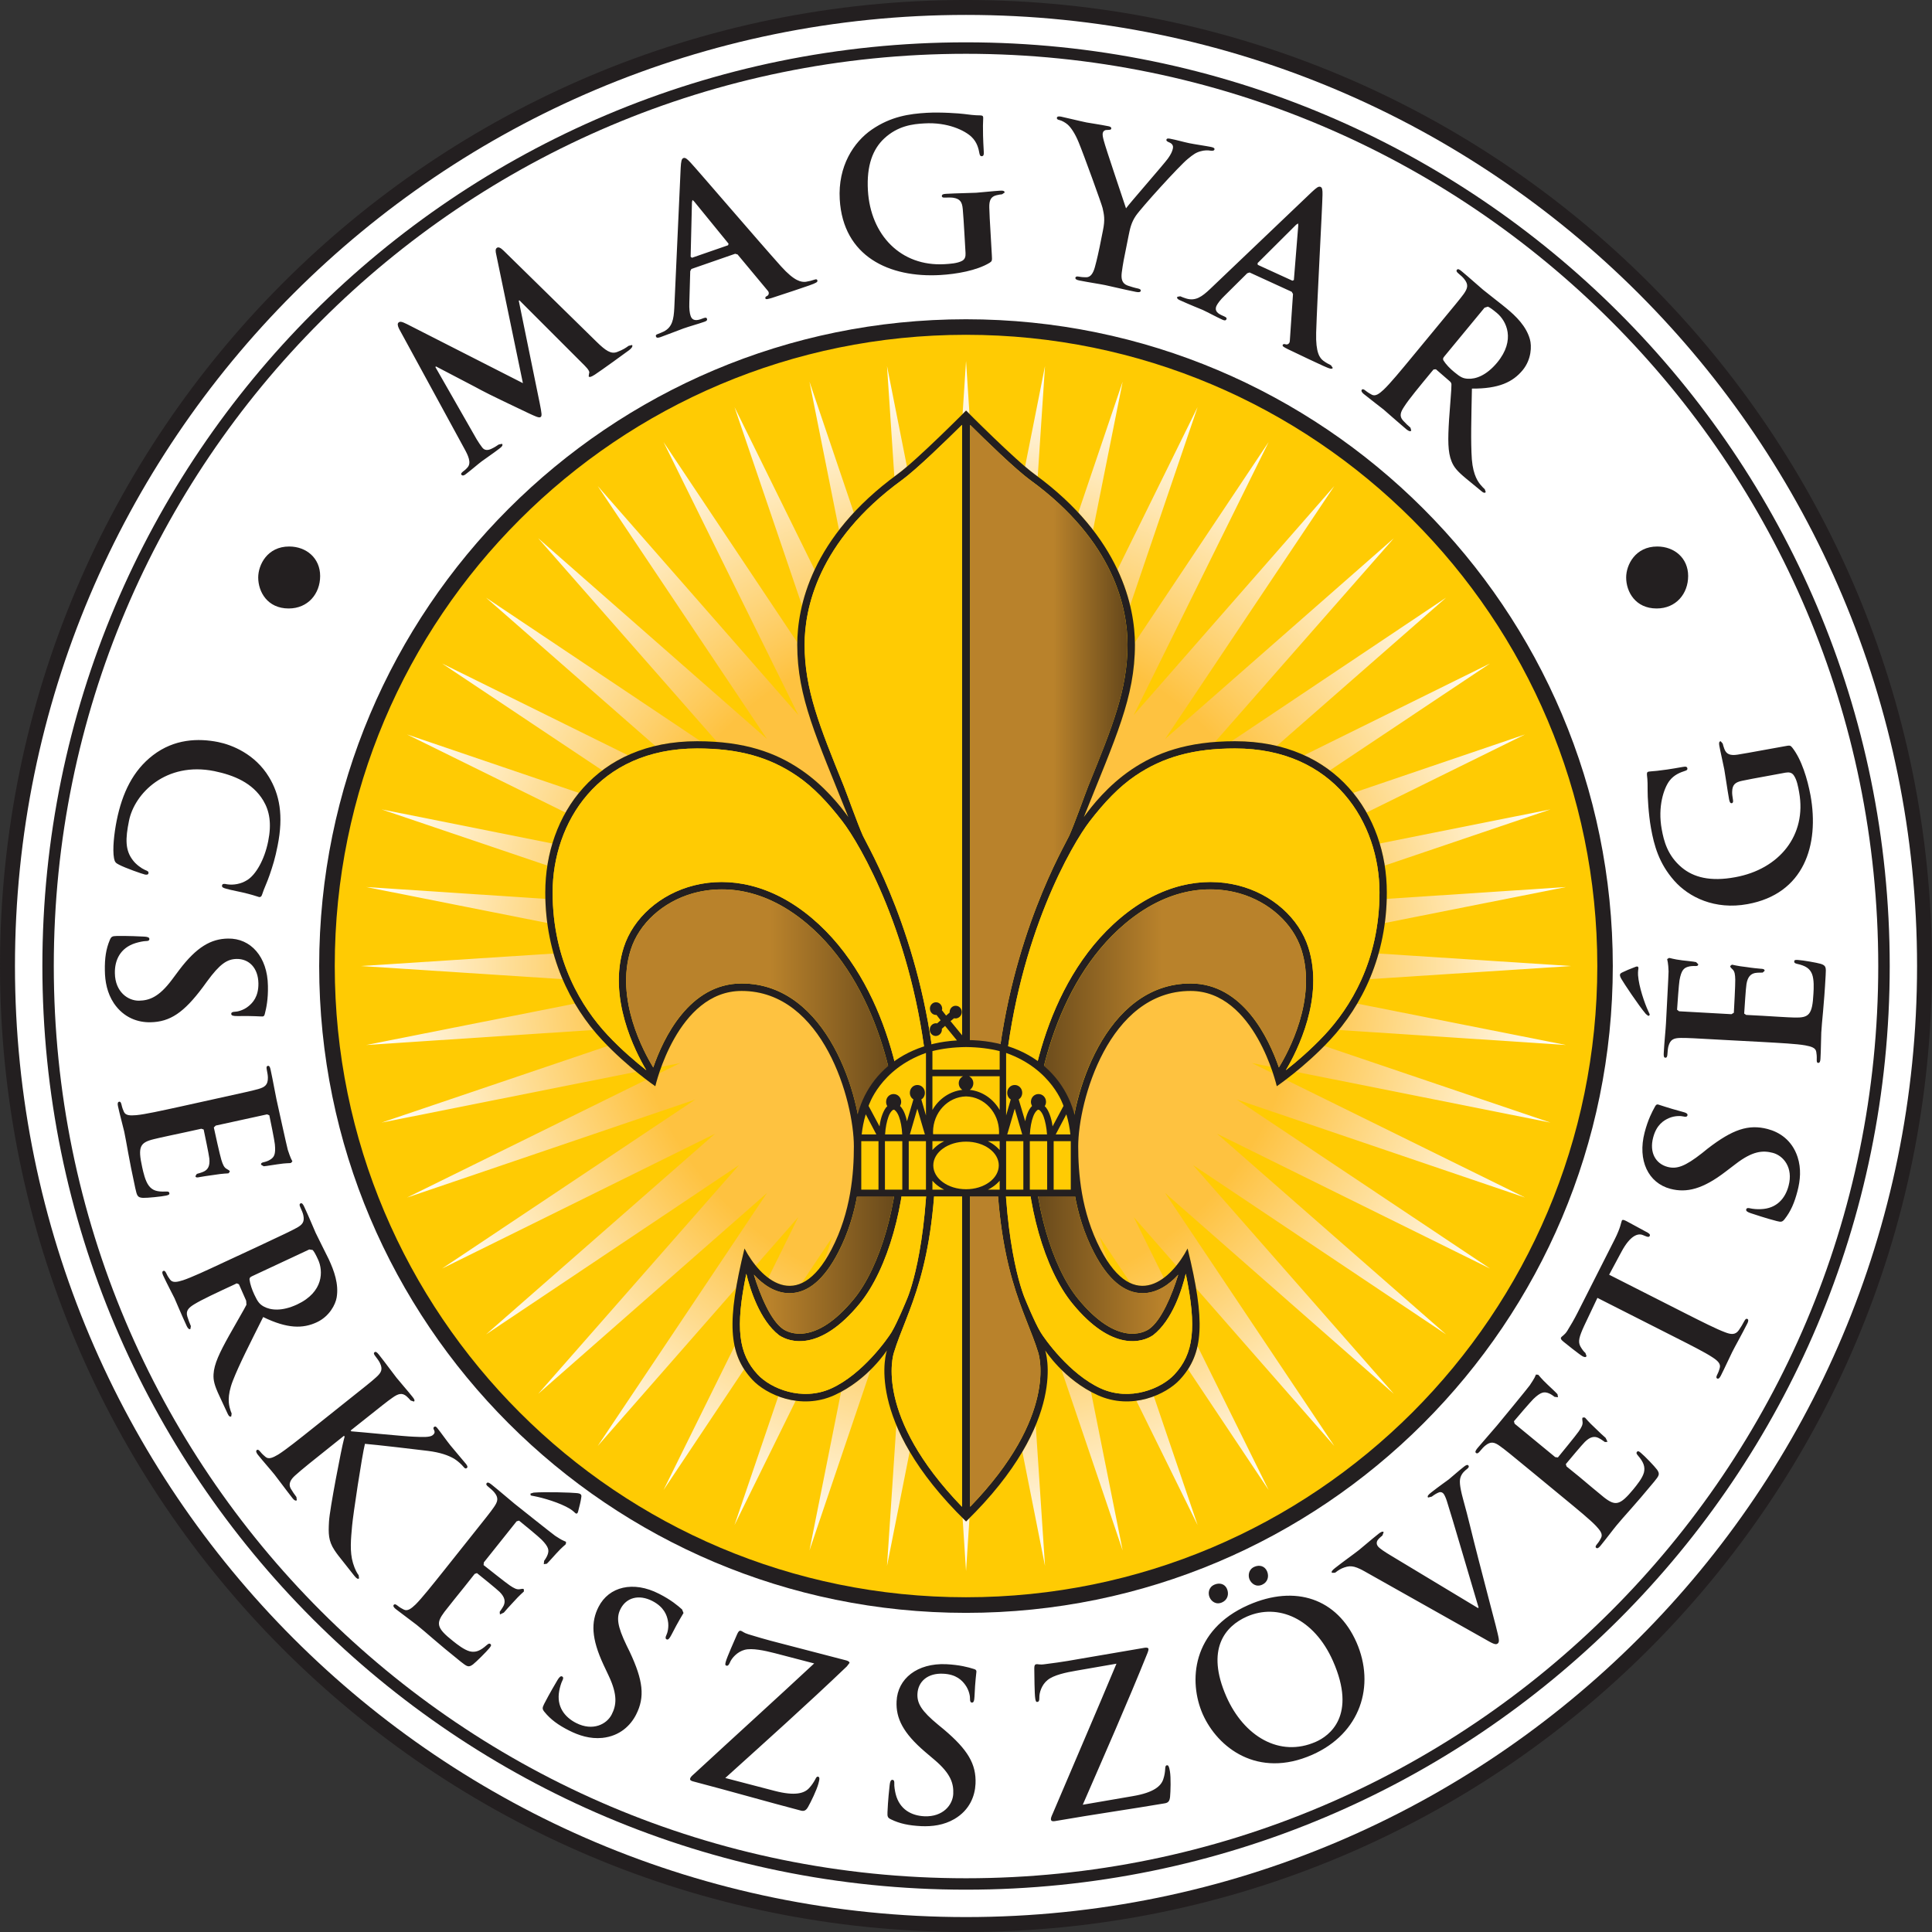 <?xml version="1.0" encoding="UTF-8" standalone="no"?>
<svg
   xmlns:dc="http://purl.org/dc/elements/1.1/"
   xmlns:cc="http://creativecommons.org/ns#"
   xmlns:rdf="http://www.w3.org/1999/02/22-rdf-syntax-ns#"
   xmlns:svg="http://www.w3.org/2000/svg"
   xmlns="http://www.w3.org/2000/svg"
   viewBox="0 0 141.734 141.735"
   height="141.735"
   width="141.734"
   xml:space="preserve"
   version="1.1"
   id="svg2"><rect x="0" y="0" width="141.734" height="141.735" fill="#333333" stroke="none"/><defs
     id="defs6"><clipPath
       id="clipPath120"
       clipPathUnits="userSpaceOnUse"><path
         id="path122"
         d="m 79.903,536.657 -3.477,17.53 1.181,-17.835 -5.733,16.922 3.493,-17.516 -7.891,16.023 5.754,-16.914 -9.919,14.862 7.91,-16.023 -11.774,13.443 9.937,-14.849 -13.431,11.786 11.79,-13.427 -14.849,9.937 13.437,-11.771 -16.017,7.908 14.862,-9.918 -16.918,5.754 16.028,-7.898 -17.522,3.499 16.922,-5.733 -17.827,1.177 17.528,-3.479 -17.832,-1.157 17.832,-1.16 -17.528,-3.475 17.827,1.18 -16.922,-5.733 17.522,3.494 -16.028,-7.893 16.918,5.753 -14.862,-9.92 16.017,7.911 -13.437,-11.775 14.849,9.938 -11.79,-13.429 13.431,11.791 -9.937,-14.85 11.774,13.436 -7.91,-16.019 9.919,14.862 -5.754,-16.918 7.891,16.031 -3.493,-17.525 5.733,16.927 -1.181,-17.831 3.477,17.529 1.161,-17.834 1.155,17.834 3.479,-17.529 -1.176,17.831 5.734,-16.927 -3.5,17.525 7.897,-16.031 -5.752,16.918 9.921,-14.862 -7.917,16.019 11.772,-13.436 -9.933,14.85 13.428,-11.791 -11.788,13.429 14.851,-9.938 -13.44,11.775 16.019,-7.911 -14.862,9.92 16.918,-5.753 -16.031,7.893 17.521,-3.494 -16.923,5.733 17.834,-1.18 -17.528,3.475 17.83,1.16 -17.83,1.157 17.528,3.479 -17.834,-1.177 16.923,5.733 -17.521,-3.499 16.031,7.898 -16.918,-5.754 14.862,9.918 -16.019,-7.908 13.44,11.771 -14.851,-9.937 11.788,13.427 -13.428,-11.786 9.933,14.849 -11.772,-13.443 7.917,16.023 -9.921,-14.862 5.752,16.914 -7.897,-16.023 3.5,17.516 -5.734,-16.922 1.176,17.835 -3.479,-17.53 -1.155,17.831 -1.161,-17.831 z" /></clipPath><radialGradient
       id="radialGradient128"
       spreadMethod="pad"
       gradientTransform="matrix(35.511,0,0,35.511,81.059,518.976)"
       gradientUnits="userSpaceOnUse"
       r="1"
       cy="0"
       cx="0"
       fy="0"
       fx="0"><stop
         id="stop130"
         offset="0"
         style="stop-opacity:1;stop-color:#fec240" /><stop
         id="stop132"
         offset="0.105"
         style="stop-opacity:1;stop-color:#fec240" /><stop
         id="stop134"
         offset="0.4"
         style="stop-opacity:1;stop-color:#fec240" /><stop
         id="stop136"
         offset="0.558"
         style="stop-opacity:1;stop-color:#fec240" /><stop
         id="stop138"
         offset="1"
         style="stop-opacity:1;stop-color:#ffffff" /></radialGradient><clipPath
       id="clipPath146"
       clipPathUnits="userSpaceOnUse"><path
         id="path148"
         d="m 0,595.28 841.89,0 L 841.89,0 0,0 0,595.28 Z" /></clipPath><clipPath
       id="clipPath162"
       clipPathUnits="userSpaceOnUse"><path
         id="path164"
         d="m 65.01,523.241 c -1.745,-0.502 -3.132,-1.771 -3.624,-3.304 l 0,0 c -0.926,-2.897 0.767,-6.011 1.319,-6.91 l 0,0 c 0.582,1.691 2.105,4.928 5.185,4.928 l 0,0 c 5.072,0 7.022,-6.739 7.022,-9.549 l 0,0 c 0,-1.577 -0.154,-3.938 -1.358,-6.252 l 0,0 c -0.82,-1.572 -1.777,-2.373 -2.845,-2.373 l 0,0 c -0.86,0 -1.574,0.515 -2.098,1.082 l 0,0 c 0.367,-1.197 0.991,-2.703 1.718,-3.195 l 0,0 c 0.29,-0.197 1.858,-1.033 4.158,1.776 l 0,0 c 1.541,1.878 2.621,5.631 2.621,9.121 l 0,0 c 0,2.893 -1.123,9.318 -5.384,12.905 l 0,0 c -1.879,1.582 -3.64,2.009 -4.991,2.009 l 0,0 c -0.697,0 -1.286,-0.115 -1.723,-0.238" /></clipPath><linearGradient
       id="linearGradient170"
       spreadMethod="pad"
       gradientTransform="matrix(-15.993,0,0,15.993,77.109,510.058)"
       gradientUnits="userSpaceOnUse"
       y2="0"
       x2="1"
       y1="0"
       x1="0"><stop
         id="stop172"
         offset="0"
         style="stop-opacity:1;stop-color:#66481b" /><stop
         id="stop174"
         offset="0.471"
         style="stop-opacity:1;stop-color:#b9822b" /><stop
         id="stop176"
         offset="0.868"
         style="stop-opacity:1;stop-color:#b9822b" /><stop
         id="stop178"
         offset="1"
         style="stop-opacity:1;stop-color:#b9822b" /></linearGradient><clipPath
       id="clipPath186"
       clipPathUnits="userSpaceOnUse"><path
         id="path188"
         d="m 90.405,521.47 c -4.254,-3.587 -5.38,-10.012 -5.38,-12.905 l 0,0 c 0,-3.49 1.073,-7.243 2.615,-9.121 l 0,0 c 2.302,-2.809 3.867,-1.973 4.157,-1.776 l 0,0 c 0.728,0.492 1.355,1.998 1.718,3.195 l 0,0 c -0.517,-0.567 -1.231,-1.082 -2.095,-1.082 l 0,0 c -1.062,0 -2.029,0.801 -2.841,2.373 l 0,0 c -1.209,2.314 -1.367,4.675 -1.367,6.252 l 0,0 c 0,2.81 1.958,9.549 7.03,9.549 l 0,0 c 3.074,0 4.595,-3.237 5.186,-4.928 l 0,0 c 0.55,0.899 2.239,4.013 1.319,6.91 l 0,0 c -0.491,1.533 -1.886,2.802 -3.621,3.304 l 0,0 c -0.44,0.123 -1.029,0.238 -1.728,0.238 l 0,0 c -1.352,0 -3.114,-0.427 -4.993,-2.009" /></clipPath><linearGradient
       id="linearGradient194"
       spreadMethod="pad"
       gradientTransform="matrix(15.991,0,0,15.991,85.025,510.058)"
       gradientUnits="userSpaceOnUse"
       y2="0"
       x2="1"
       y1="0"
       x1="0"><stop
         id="stop196"
         offset="0"
         style="stop-opacity:1;stop-color:#66481b" /><stop
         id="stop198"
         offset="0.471"
         style="stop-opacity:1;stop-color:#b9822b" /><stop
         id="stop200"
         offset="0.868"
         style="stop-opacity:1;stop-color:#b9822b" /><stop
         id="stop202"
         offset="1"
         style="stop-opacity:1;stop-color:#b9822b" /></linearGradient><clipPath
       id="clipPath210"
       clipPathUnits="userSpaceOnUse"><path
         id="path212"
         d="m 0,595.28 841.89,0 L 841.89,0 0,0 0,595.28 Z" /></clipPath><clipPath
       id="clipPath230"
       clipPathUnits="userSpaceOnUse"><path
         id="path232"
         d="m 81.303,487.245 c 5.164,5.332 4.039,8.899 3.999,9.041 l 0,0 c -0.75,2.464 -2.476,4.786 -2.476,12.358 l 0,0 c 0,1.411 -0.074,2.853 0.059,4.133 l 0,0 c 0.821,7.987 3.954,13.242 4.231,13.848 l 0,0 c 0.314,0.701 0.913,2.393 1.123,2.909 l 0,0 c 1.438,3.547 2.301,5.686 2.301,8.309 l 0,0 c 0,2.052 -0.74,6.039 -5.704,9.65 l 0,0 c -0.867,0.63 -2.635,2.354 -3.533,3.246 l 0,0 0,-63.494 z" /></clipPath><linearGradient
       id="linearGradient238"
       spreadMethod="pad"
       gradientTransform="matrix(9.237,0,0,9.237,81.303,518.991)"
       gradientUnits="userSpaceOnUse"
       y2="0"
       x2="1"
       y1="0"
       x1="0"><stop
         id="stop240"
         offset="0"
         style="stop-opacity:1;stop-color:#b9822b" /><stop
         id="stop242"
         offset="0.132"
         style="stop-opacity:1;stop-color:#b9822b" /><stop
         id="stop244"
         offset="0.529"
         style="stop-opacity:1;stop-color:#b9822b" /><stop
         id="stop246"
         offset="1"
         style="stop-opacity:1;stop-color:#66481b" /></linearGradient><clipPath
       id="clipPath270"
       clipPathUnits="userSpaceOnUse"><path
         id="path272"
         d="m 24.371,575.674 113.384,0 0,-113.388 -113.384,0 0,113.388 z" /></clipPath><clipPath
       id="clipPath274"
       clipPathUnits="userSpaceOnUse"><path
         id="path276"
         d="m 24.371,575.674 113.384,0 0,-113.388 -113.384,0 0,113.388 z" /></clipPath><clipPath
       id="clipPath278"
       clipPathUnits="userSpaceOnUse"><path
         id="path280"
         d="m 24.371,575.674 113.384,0 0,-113.388 -113.384,0 0,113.388 z" /></clipPath><linearGradient
       id="linearGradient282"
       spreadMethod="pad"
       gradientTransform="matrix(11.867,0,0,11.867,74.916,518.978)"
       gradientUnits="userSpaceOnUse"
       y2="0"
       x2="1"
       y1="0"
       x1="0"><stop
         id="stop284"
         offset="0"
         style="stop-opacity:1;stop-color:#c6c8ca" /><stop
         id="stop286"
         offset="1"
         style="stop-opacity:1;stop-color:#231f20" /></linearGradient><mask
       id="mask288"
       height="1"
       width="1"
       y="0"
       x="0"
       maskUnits="objectBoundingBox"><g
         id="g290"><g
           id="g292"
           clip-path="url(#clipPath270)"><g
             id="g294"><g
               id="g296" /><g
               id="g298"><g
                 id="g300"
                 clip-path="url(#clipPath274)"><g
                   id="g302"><g
                     id="g304"
                     clip-path="url(#clipPath278)"><g
                       id="g306"><g
                         id="g308"><path
                           id="path310"
                           style="fill:url(#linearGradient282);stroke:none"
                           d="m 24.371,575.674 113.384,0 0,-113.388 -113.384,0 0,113.388 z" /></g></g></g></g></g></g></g></g></g></mask><clipPath
       id="clipPath316"
       clipPathUnits="userSpaceOnUse"><path
         id="path318"
         d="m 74.915,514.224 11.323,0 0,-5.944 -11.323,0 0,5.944 z" /></clipPath><clipPath
       id="clipPath332"
       clipPathUnits="userSpaceOnUse"><path
         id="path334"
         d="m 24.371,575.674 113.384,0 0,-113.388 -113.384,0 0,113.388 z" /></clipPath><clipPath
       id="clipPath336"
       clipPathUnits="userSpaceOnUse"><path
         id="path338"
         d="m 24.371,575.674 113.384,0 0,-113.388 -113.384,0 0,113.388 z" /></clipPath><clipPath
       id="clipPath340"
       clipPathUnits="userSpaceOnUse"><path
         id="path342"
         d="m 24.371,575.674 113.384,0 0,-113.388 -113.384,0 0,113.388 z" /></clipPath><linearGradient
       id="linearGradient344"
       spreadMethod="pad"
       gradientTransform="matrix(8.105,0,0,8.105,72.274,518.979)"
       gradientUnits="userSpaceOnUse"
       y2="0"
       x2="1"
       y1="0"
       x1="0"><stop
         id="stop346"
         offset="0"
         style="stop-opacity:1;stop-color:#ffffff" /><stop
         id="stop348"
         offset="0.011"
         style="stop-opacity:1;stop-color:#ffffff" /><stop
         id="stop350"
         offset="0.05"
         style="stop-opacity:1;stop-color:#ffffff" /><stop
         id="stop352"
         offset="0.233"
         style="stop-opacity:1;stop-color:#ffffff" /><stop
         id="stop354"
         offset="0.92"
         style="stop-opacity:1;stop-color:#231f20" /><stop
         id="stop356"
         offset="0.936"
         style="stop-opacity:1;stop-color:#231f20" /><stop
         id="stop358"
         offset="1"
         style="stop-opacity:1;stop-color:#231f20" /></linearGradient><mask
       id="mask360"
       height="1"
       width="1"
       y="0"
       x="0"
       maskUnits="objectBoundingBox"><g
         id="g362"><g
           id="g364"
           clip-path="url(#clipPath332)"><g
             id="g366"><g
               id="g368" /><g
               id="g370"><g
                 id="g372"
                 clip-path="url(#clipPath336)"><g
                   id="g374"><g
                     id="g376"
                     clip-path="url(#clipPath340)"><g
                       id="g378"><g
                         id="g380"><path
                           id="path382"
                           style="fill:url(#linearGradient344);stroke:none"
                           d="m 24.371,575.674 113.384,0 0,-113.388 -113.384,0 0,113.388 z" /></g></g></g></g></g></g></g></g></g></mask><clipPath
       id="clipPath388"
       clipPathUnits="userSpaceOnUse"><path
         id="path390"
         d="m 72.277,549.503 8.106,0 0,-32.197 -8.106,0 0,32.197 z" /></clipPath><clipPath
       id="clipPath404"
       clipPathUnits="userSpaceOnUse"><path
         id="path406"
         d="m 24.371,575.674 113.384,0 0,-113.388 -113.384,0 0,113.388 z" /></clipPath><clipPath
       id="clipPath408"
       clipPathUnits="userSpaceOnUse"><path
         id="path410"
         d="m 24.371,575.674 113.384,0 0,-113.388 -113.384,0 0,113.388 z" /></clipPath><clipPath
       id="clipPath412"
       clipPathUnits="userSpaceOnUse"><path
         id="path414"
         d="m 24.371,575.674 113.384,0 0,-113.388 -113.384,0 0,113.388 z" /></clipPath><linearGradient
       id="linearGradient416"
       spreadMethod="pad"
       gradientTransform="matrix(18.444,0,0,18.444,57.457,518.979)"
       gradientUnits="userSpaceOnUse"
       y2="0"
       x2="1"
       y1="0"
       x1="0"><stop
         id="stop418"
         offset="0"
         style="stop-opacity:1;stop-color:#ffffff" /><stop
         id="stop420"
         offset="0.519"
         style="stop-opacity:1;stop-color:#231f20" /><stop
         id="stop422"
         offset="0.74"
         style="stop-opacity:1;stop-color:#231f20" /><stop
         id="stop424"
         offset="0.792"
         style="stop-opacity:1;stop-color:#231f20" /><stop
         id="stop426"
         offset="1"
         style="stop-opacity:1;stop-color:#231f20" /></linearGradient><mask
       id="mask428"
       height="1"
       width="1"
       y="0"
       x="0"
       maskUnits="objectBoundingBox"><g
         id="g430"><g
           id="g432"
           clip-path="url(#clipPath404)"><g
             id="g434"><g
               id="g436" /><g
               id="g438"><g
                 id="g440"
                 clip-path="url(#clipPath408)"><g
                   id="g442"><g
                     id="g444"
                     clip-path="url(#clipPath412)"><g
                       id="g446"><g
                         id="g448"><path
                           id="path450"
                           style="fill:url(#linearGradient416);stroke:none"
                           d="m 24.371,575.674 113.384,0 0,-113.388 -113.384,0 0,113.388 z" /></g></g></g></g></g></g></g></g></g></mask><clipPath
       id="clipPath456"
       clipPathUnits="userSpaceOnUse"><path
         id="path458"
         d="m 57.465,530.992 18.444,0 0,-14.356 -18.444,0 0,14.356 z" /></clipPath><clipPath
       id="clipPath472"
       clipPathUnits="userSpaceOnUse"><path
         id="path474"
         d="m 24.371,575.674 113.384,0 0,-113.388 -113.384,0 0,113.388 z" /></clipPath><clipPath
       id="clipPath476"
       clipPathUnits="userSpaceOnUse"><path
         id="path478"
         d="m 24.371,575.674 113.384,0 0,-113.388 -113.384,0 0,113.388 z" /></clipPath><clipPath
       id="clipPath480"
       clipPathUnits="userSpaceOnUse"><path
         id="path482"
         d="m 24.371,575.674 113.384,0 0,-113.388 -113.384,0 0,113.388 z" /></clipPath><linearGradient
       id="linearGradient484"
       spreadMethod="pad"
       gradientTransform="matrix(18.892,0,0,18.892,85.201,518.983)"
       gradientUnits="userSpaceOnUse"
       y2="0"
       x2="1"
       y1="0"
       x1="0"><stop
         id="stop486"
         offset="0"
         style="stop-opacity:1;stop-color:#ffffff" /><stop
         id="stop488"
         offset="0.615"
         style="stop-opacity:1;stop-color:#231f20" /><stop
         id="stop490"
         offset="0.705"
         style="stop-opacity:1;stop-color:#231f20" /><stop
         id="stop492"
         offset="0.764"
         style="stop-opacity:1;stop-color:#231f20" /><stop
         id="stop494"
         offset="1"
         style="stop-opacity:1;stop-color:#231f20" /></linearGradient><mask
       id="mask496"
       height="1"
       width="1"
       y="0"
       x="0"
       maskUnits="objectBoundingBox"><g
         id="g498"><g
           id="g500"
           clip-path="url(#clipPath472)"><g
             id="g502"><g
               id="g504" /><g
               id="g506"><g
                 id="g508"
                 clip-path="url(#clipPath476)"><g
                   id="g510"><g
                     id="g512"
                     clip-path="url(#clipPath480)"><g
                       id="g514"><g
                         id="g516"><path
                           id="path518"
                           style="fill:url(#linearGradient484);stroke:none"
                           d="m 24.371,575.674 113.384,0 0,-113.388 -113.384,0 0,113.388 z" /></g></g></g></g></g></g></g></g></g></mask><clipPath
       id="clipPath524"
       clipPathUnits="userSpaceOnUse"><path
         id="path526"
         d="m 85.21,530.886 18.893,0 0,-12.483 -18.893,0 0,12.483 z" /></clipPath><clipPath
       id="clipPath540"
       clipPathUnits="userSpaceOnUse"><path
         id="path542"
         d="m 24.371,575.674 113.384,0 0,-113.388 -113.384,0 0,113.388 z" /></clipPath><clipPath
       id="clipPath544"
       clipPathUnits="userSpaceOnUse"><path
         id="path546"
         d="m 24.371,575.674 113.384,0 0,-113.388 -113.384,0 0,113.388 z" /></clipPath><clipPath
       id="clipPath548"
       clipPathUnits="userSpaceOnUse"><path
         id="path550"
         d="m 24.371,575.674 113.384,0 0,-113.388 -113.384,0 0,113.388 z" /></clipPath><linearGradient
       id="linearGradient552"
       spreadMethod="pad"
       gradientTransform="matrix(8.306,0,0,8.306,68.144,518.983)"
       gradientUnits="userSpaceOnUse"
       y2="0"
       x2="1"
       y1="0"
       x1="0"><stop
         id="stop554"
         offset="0"
         style="stop-opacity:1;stop-color:#ffffff" /><stop
         id="stop556"
         offset="0.58"
         style="stop-opacity:1;stop-color:#231f20" /><stop
         id="stop558"
         offset="0.74"
         style="stop-opacity:1;stop-color:#231f20" /><stop
         id="stop560"
         offset="0.792"
         style="stop-opacity:1;stop-color:#231f20" /><stop
         id="stop562"
         offset="1"
         style="stop-opacity:1;stop-color:#231f20" /></linearGradient><mask
       id="mask564"
       height="1"
       width="1"
       y="0"
       x="0"
       maskUnits="objectBoundingBox"><g
         id="g566"><g
           id="g568"
           clip-path="url(#clipPath540)"><g
             id="g570"><g
               id="g572" /><g
               id="g574"><g
                 id="g576"
                 clip-path="url(#clipPath544)"><g
                   id="g578"><g
                     id="g580"
                     clip-path="url(#clipPath548)"><g
                       id="g582"><g
                         id="g584"><path
                           id="path586"
                           style="fill:url(#linearGradient552);stroke:none"
                           d="m 24.371,575.674 113.384,0 0,-113.388 -113.384,0 0,113.388 z" /></g></g></g></g></g></g></g></g></g></mask><clipPath
       id="clipPath592"
       clipPathUnits="userSpaceOnUse"><path
         id="path594"
         d="m 68.147,500.573 8.306,0 0,-6.315 -8.306,0 0,6.315 z" /></clipPath><clipPath
       id="clipPath608"
       clipPathUnits="userSpaceOnUse"><path
         id="path610"
         d="m 24.371,575.674 113.384,0 0,-113.388 -113.384,0 0,113.388 z" /></clipPath><clipPath
       id="clipPath612"
       clipPathUnits="userSpaceOnUse"><path
         id="path614"
         d="m 24.371,575.674 113.384,0 0,-113.388 -113.384,0 0,113.388 z" /></clipPath><clipPath
       id="clipPath616"
       clipPathUnits="userSpaceOnUse"><path
         id="path618"
         d="m 24.371,575.674 113.384,0 0,-113.388 -113.384,0 0,113.388 z" /></clipPath><linearGradient
       id="linearGradient620"
       spreadMethod="pad"
       gradientTransform="matrix(2.722,0,0,2.722,77.459,518.98)"
       gradientUnits="userSpaceOnUse"
       y2="0"
       x2="1"
       y1="0"
       x1="0"><stop
         id="stop622"
         offset="0"
         style="stop-opacity:1;stop-color:#ffffff" /><stop
         id="stop624"
         offset="0.543"
         style="stop-opacity:1;stop-color:#231f20" /><stop
         id="stop626"
         offset="0.74"
         style="stop-opacity:1;stop-color:#231f20" /><stop
         id="stop628"
         offset="0.792"
         style="stop-opacity:1;stop-color:#231f20" /><stop
         id="stop630"
         offset="1"
         style="stop-opacity:1;stop-color:#231f20" /></linearGradient><mask
       id="mask632"
       height="1"
       width="1"
       y="0"
       x="0"
       maskUnits="objectBoundingBox"><g
         id="g634"><g
           id="g636"
           clip-path="url(#clipPath608)"><g
             id="g638"><g
               id="g640" /><g
               id="g642"><g
                 id="g644"
                 clip-path="url(#clipPath612)"><g
                   id="g646"><g
                     id="g648"
                     clip-path="url(#clipPath616)"><g
                       id="g650"><g
                         id="g652"><path
                           id="path654"
                           style="fill:url(#linearGradient620);stroke:none"
                           d="m 24.371,575.674 113.384,0 0,-113.388 -113.384,0 0,113.388 z" /></g></g></g></g></g></g></g></g></g></mask><clipPath
       id="clipPath660"
       clipPathUnits="userSpaceOnUse"><path
         id="path662"
         d="m 77.456,504.123 2.726,0 0,-15.179 -2.726,0 0,15.179 z" /></clipPath><clipPath
       id="clipPath676"
       clipPathUnits="userSpaceOnUse"><path
         id="path678"
         d="m 24.371,575.674 113.384,0 0,-113.388 -113.384,0 0,113.388 z" /></clipPath><clipPath
       id="clipPath680"
       clipPathUnits="userSpaceOnUse"><path
         id="path682"
         d="m 24.371,575.674 113.384,0 0,-113.388 -113.384,0 0,113.388 z" /></clipPath><clipPath
       id="clipPath684"
       clipPathUnits="userSpaceOnUse"><path
         id="path686"
         d="m 24.371,575.674 113.384,0 0,-113.388 -113.384,0 0,113.388 z" /></clipPath><linearGradient
       id="linearGradient688"
       spreadMethod="pad"
       gradientTransform="matrix(7.291,0,0,7.291,85.937,518.98)"
       gradientUnits="userSpaceOnUse"
       y2="0"
       x2="1"
       y1="0"
       x1="0"><stop
         id="stop690"
         offset="0"
         style="stop-opacity:1;stop-color:#ffffff" /><stop
         id="stop692"
         offset="0.555"
         style="stop-opacity:1;stop-color:#231f20" /><stop
         id="stop694"
         offset="0.74"
         style="stop-opacity:1;stop-color:#231f20" /><stop
         id="stop696"
         offset="0.792"
         style="stop-opacity:1;stop-color:#231f20" /><stop
         id="stop698"
         offset="1"
         style="stop-opacity:1;stop-color:#231f20" /></linearGradient><mask
       id="mask700"
       height="1"
       width="1"
       y="0"
       x="0"
       maskUnits="objectBoundingBox"><g
         id="g702"><g
           id="g704"
           clip-path="url(#clipPath676)"><g
             id="g706"><g
               id="g708" /><g
               id="g710"><g
                 id="g712"
                 clip-path="url(#clipPath680)"><g
                   id="g714"><g
                     id="g716"
                     clip-path="url(#clipPath684)"><g
                       id="g718"><g
                         id="g720"><path
                           id="path722"
                           style="fill:url(#linearGradient688);stroke:none"
                           d="m 24.371,575.674 113.384,0 0,-113.388 -113.384,0 0,113.388 z" /></g></g></g></g></g></g></g></g></g></mask><clipPath
       id="clipPath728"
       clipPathUnits="userSpaceOnUse"><path
         id="path730"
         d="m 85.936,498.196 7.291,0 0,-3.784 -7.291,0 0,3.784 z" /></clipPath></defs><g
     transform="translate(-30.46,-24.508)"
     id="logo"><g
       transform="matrix(1.25,0,0,-1.25,171.648,95.377)"
       id="g88"><path
         id="path90"
         style="fill:#ffffff;fill-opacity:1;fill-rule:nonzero;stroke:none"
         d="m 0,0 c 0,-31.068 -25.184,-56.256 -56.252,-56.256 -31.076,0 -56.252,25.188 -56.252,56.256 0,31.076 25.176,56.252 56.252,56.252 C -25.184,56.252 0,31.076 0,0" /></g><g
       transform="matrix(1.25,0,0,-1.25,168.657,95.377)"
       id="g92"><path
         id="path94"
         style="fill:#ffffff;fill-opacity:1;fill-rule:nonzero;stroke:none"
         d="m 0,0 c 0,-29.74 -24.122,-53.855 -53.859,-53.855 -29.748,0 -53.858,24.115 -53.858,53.855 0,29.748 24.11,53.859 53.858,53.859 C -24.122,53.859 0,29.748 0,0" /></g><g
       transform="matrix(1.25,0,0,-1.25,171.648,95.377)"
       id="g96"><path
         id="path98"
         style="fill:#231f20;fill-opacity:1;fill-rule:nonzero;stroke:none"
         d="m 0,0 -0.44,0 c 0,-15.417 -6.24,-29.363 -16.344,-39.468 -10.104,-10.104 -24.058,-16.348 -39.472,-16.348 -15.413,0 -29.366,6.244 -39.466,16.348 -10.101,10.105 -16.35,24.051 -16.35,39.468 0,15.417 6.249,29.367 16.35,39.472 10.1,10.1 24.053,16.348 39.466,16.348 15.414,0 29.368,-6.248 39.472,-16.348 C -6.68,29.367 -0.44,15.417 -0.44,0 L 0,0 0.437,0 c 0,31.313 -25.376,56.692 -56.693,56.696 C -87.565,56.692 -112.95,31.313 -112.95,0 c 0,-31.309 25.385,-56.692 56.694,-56.692 31.317,0 56.693,25.383 56.693,56.692 L 0,0 Z" /></g><g
       transform="matrix(1.25,0,0,-1.25,168.671,95.377)"
       id="g100"><path
         id="path102"
         style="fill:#231f20;fill-opacity:1;fill-rule:nonzero;stroke:none"
         d="m 0,0 -0.336,0 c 0,-14.783 -5.991,-28.168 -15.683,-37.859 -9.689,-9.688 -23.068,-15.679 -37.858,-15.679 -14.785,0 -28.164,5.991 -37.854,15.679 -9.69,9.691 -15.681,23.076 -15.681,37.859 0,14.787 5.991,28.167 15.681,37.855 9.69,9.692 23.069,15.683 37.854,15.683 14.79,0 28.169,-5.991 37.858,-15.683 C -6.327,28.167 -0.336,14.787 -0.336,0 L 0,0 0.337,0 c 0,29.938 -24.273,54.211 -54.214,54.211 -29.938,0 -54.205,-24.273 -54.205,-54.211 0,-29.938 24.267,-54.208 54.205,-54.208 29.941,0 54.214,24.27 54.214,54.208 L 0,0 Z" /></g><g
       transform="matrix(1.25,0,0,-1.25,148.577,95.377)"
       id="g104"><path
         id="path106"
         style="fill:#ffcb03;fill-opacity:1;fill-rule:nonzero;stroke:none"
         d="m 0,0 c 0,-20.873 -16.926,-37.795 -37.795,-37.795 -20.88,0 -37.794,16.922 -37.794,37.795 0,20.869 16.914,37.792 37.794,37.792 C -16.926,37.792 0,20.869 0,0" /></g><g
       transform="matrix(1.25,0,0,-1.25,148.212,95.377)"
       id="g108"><path
         id="path110"
         style="fill:#231f20;fill-opacity:1;fill-rule:nonzero;stroke:none"
         d="m 0,0 -0.457,0 c -0.003,-10.235 -4.147,-19.491 -10.852,-26.199 -6.707,-6.703 -15.967,-10.847 -26.2,-10.847 -10.233,0 -19.491,4.144 -26.192,10.847 -6.708,6.708 -10.854,15.964 -10.854,26.199 0,10.23 4.146,19.491 10.854,26.199 6.701,6.703 15.959,10.847 26.192,10.847 10.233,0 19.493,-4.144 26.2,-10.847 C -4.604,19.491 -0.46,10.23 -0.457,0 L 0,0 0.452,0 c 0,20.964 -16.998,37.958 -37.961,37.958 -20.965,0 -37.956,-16.994 -37.96,-37.958 0.004,-20.968 16.995,-37.962 37.96,-37.962 20.963,0 37.961,16.994 37.961,37.962 L 0,0 Z" /></g><g
       transform="matrix(1.25,0,0,-1.25,164.041,95.219)"
       id="g112"><path
         id="path114"
         style="fill:#231f20;fill-opacity:1;fill-rule:nonzero;stroke:none"
         d="M 0,0 C -0.237,0.071 -1.062,0.214 -1.339,0.229 -1.466,0.237 -1.561,0.241 -1.564,0.146 -1.568,0.059 -1.521,0.032 -1.39,0 c 0.495,-0.111 0.74,-0.27 0.871,-0.595 0.127,-0.328 0.103,-0.835 0.083,-1.153 -0.063,-1.239 -0.262,-1.422 -1.102,-1.402 -0.352,0.004 -1.473,0.08 -1.881,0.103 l -0.963,0.051 -0.118,0.079 c 0.019,0.29 0.094,1.495 0.134,1.728 0.071,0.444 0.261,0.603 0.507,0.654 0.167,0.027 0.317,0.019 0.443,0.023 l 0.116,0.104 c 0.004,0.111 -0.131,0.118 -0.226,0.122 -0.083,0.005 -0.571,0.053 -0.817,0.096 -0.614,0.067 -0.804,0.139 -0.88,0.143 l -0.098,-0.08 c -0.004,-0.059 0.051,-0.115 0.146,-0.203 0.119,-0.118 0.144,-0.3 0.151,-0.593 0.008,-0.281 -0.068,-1.681 -0.083,-1.946 l -0.139,-0.084 -3.074,0.171 -0.119,0.091 c 0.015,0.243 0.106,1.523 0.142,1.724 0.108,0.607 0.262,0.717 0.484,0.793 0.149,0.051 0.356,0.051 0.443,0.047 0.112,-0.004 0.167,0.016 0.175,0.103 L -7.322,0.103 C -7.468,0.139 -8,0.19 -8.123,0.205 -8.677,0.273 -8.824,0.345 -8.908,0.349 L -9.021,0.281 -8.982,0.083 c 0.019,-0.095 0.036,-0.293 0.044,-0.527 0,-0.229 -0.135,-2.651 -0.152,-3.039 -0.015,-0.34 -0.098,-1.106 -0.131,-1.747 -0.011,-0.183 0.008,-0.273 0.092,-0.277 0.087,-0.004 0.115,0.07 0.123,0.201 0.007,0.17 0.032,0.381 0.06,0.472 0.11,0.396 0.308,0.483 0.721,0.487 0.392,0.004 0.732,-0.015 2.583,-0.119 l 2.14,-0.114 c 1.117,-0.064 2.08,-0.112 2.586,-0.203 0.349,-0.067 0.615,-0.138 0.647,-0.388 0.019,-0.111 0.036,-0.257 0.027,-0.444 -0.008,-0.143 0.024,-0.194 0.083,-0.197 0.087,-0.004 0.127,0.079 0.135,0.24 0.032,0.484 0.032,1.248 0.048,1.534 0.039,0.713 0.158,1.525 0.257,3.365 C 0.306,-0.214 0.313,-0.104 0,0 m -0.61,9.902 c -0.175,0.935 -0.515,2.088 -1.07,2.793 -0.111,0.131 -0.134,0.139 -0.459,0.075 l -1.316,-0.238 c -0.602,-0.11 -1.078,-0.197 -1.442,-0.254 -0.42,-0.062 -0.65,0.021 -0.766,0.334 -0.051,0.138 -0.074,0.222 -0.098,0.317 l -0.119,0.138 c -0.099,-0.015 -0.107,-0.106 -0.079,-0.265 0.071,-0.393 0.222,-1.023 0.292,-1.394 0.065,-0.357 0.167,-1.117 0.279,-1.743 0.031,-0.167 0.071,-0.25 0.165,-0.235 0.072,0.02 0.084,0.095 0.064,0.202 -0.031,0.171 -0.054,0.372 -0.047,0.471 0.008,0.413 0.182,0.56 0.59,0.643 0.357,0.079 0.812,0.157 1.415,0.269 l 1.121,0.207 c 0.206,0.034 0.368,0.015 0.487,-0.152 0.186,-0.261 0.262,-0.681 0.317,-0.994 C -0.815,7.548 -2.444,5.555 -5.024,5.087 -6.498,4.813 -7.476,5.083 -8.162,5.654 -9.01,6.363 -9.217,7.231 -9.338,7.889 c -0.25,1.355 0.13,2.421 0.447,2.849 0.277,0.368 0.649,0.499 0.922,0.59 0.093,0.028 0.148,0.063 0.136,0.146 -0.02,0.095 -0.083,0.12 -0.274,0.084 -1.506,-0.273 -1.853,-0.245 -1.988,-0.273 -0.084,-0.016 -0.123,-0.048 -0.112,-0.194 0.04,-0.278 0.044,-0.71 0.04,-0.967 -0.004,-0.254 0.047,-1.332 0.197,-2.16 0.182,-1.006 0.461,-2.06 1.364,-3.082 0.856,-0.971 2.386,-1.728 4.303,-1.375 3.313,0.601 4.227,3.459 3.693,6.395 m -7.179,12.862 c 0,1.045 -0.8,1.731 -1.815,1.731 -1.284,0 -1.823,-1.075 -1.823,-1.818 0,-0.837 0.539,-1.819 1.791,-1.819 1.134,0 1.847,0.863 1.847,1.906 m -3.099,-22.942 c -0.333,-0.127 -0.57,-0.226 -0.745,-0.313 -0.116,-0.057 -0.15,-0.08 -0.159,-0.163 0,-0.036 0.017,-0.123 0.096,-0.25 0.114,-0.201 0.99,-1.529 1.426,-2.039 l 0.15,-0.116 0.08,0.067 c 0,0.024 -0.04,0.111 -0.087,0.21 -0.218,0.465 -0.556,1.447 -0.603,2.12 -0.012,0.242 0.021,0.353 0.024,0.412 0,0.064 -0.032,0.135 -0.182,0.072 m -0.793,-14.891 c -0.043,-0.091 -0.068,-0.404 -0.42,-1.101 l -2.179,-4.303 c -0.182,-0.36 -0.412,-0.76 -0.602,-1.062 -0.159,-0.258 -0.326,-0.313 -0.369,-0.4 -0.031,-0.064 0.016,-0.131 0.14,-0.235 0.078,-0.066 0.958,-0.772 1.132,-0.863 0.119,-0.059 0.19,-0.063 0.226,0.015 l -0.067,0.184 c -0.079,0.063 -0.182,0.186 -0.29,0.376 -0.158,0.284 -0.074,0.574 0.218,1.215 l 0.778,1.641 4.457,-2.259 c 0.999,-0.506 1.858,-0.939 2.286,-1.223 0.301,-0.194 0.507,-0.381 0.439,-0.623 -0.027,-0.107 -0.07,-0.246 -0.154,-0.407 -0.068,-0.135 -0.055,-0.195 0,-0.219 0.072,-0.039 0.143,0.02 0.214,0.162 0.222,0.433 0.539,1.134 0.666,1.384 0.15,0.304 0.531,0.974 0.895,1.692 0.06,0.118 0.072,0.222 -0.003,0.257 -0.061,0.031 -0.116,-0.008 -0.179,-0.126 -0.083,-0.163 -0.222,-0.392 -0.32,-0.531 -0.211,-0.305 -0.484,-0.25 -0.806,-0.127 -0.495,0.182 -1.351,0.614 -2.354,1.121 l -4.453,2.258 0.725,1.351 c 0.512,0.955 0.967,1.098 1.257,0.975 l 0.127,-0.051 c 0.165,-0.071 0.237,-0.076 0.277,0.011 0.032,0.068 -0.021,0.12 -0.123,0.182 -0.281,0.148 -1.019,0.56 -1.244,0.675 -0.163,0.083 -0.234,0.102 -0.274,0.031 m -3.95,-10.341 0.203,-0.024 -0.029,0.178 c -0.098,0.116 -0.495,0.476 -0.582,0.563 -0.408,0.384 -0.483,0.522 -0.551,0.579 l -0.131,0.011 -0.082,-0.182 c -0.044,-0.087 -0.152,-0.254 -0.282,-0.451 -0.135,-0.188 -1.673,-2.061 -1.926,-2.362 -0.214,-0.26 -0.729,-0.831 -1.145,-1.326 -0.115,-0.144 -0.15,-0.227 -0.083,-0.279 0.068,-0.055 0.135,-0.011 0.218,0.087 0.106,0.135 0.25,0.286 0.328,0.345 0.317,0.258 0.535,0.211 0.868,-0.036 0.317,-0.229 0.583,-0.443 2.013,-1.623 l 1.653,-1.363 c 0.867,-0.714 1.612,-1.324 1.965,-1.696 0.245,-0.266 0.412,-0.48 0.293,-0.702 -0.048,-0.099 -0.119,-0.229 -0.238,-0.368 -0.095,-0.111 -0.099,-0.174 -0.048,-0.214 0.063,-0.052 0.143,-0.012 0.247,0.114 0.308,0.373 0.768,0.988 0.95,1.205 0.456,0.555 1.031,1.141 2.202,2.559 0.29,0.357 0.358,0.444 0.175,0.71 -0.15,0.203 -0.728,0.804 -0.947,0.982 -0.09,0.076 -0.17,0.144 -0.233,0.064 -0.051,-0.064 -0.032,-0.111 0.059,-0.218 0.33,-0.385 0.432,-0.662 0.349,-0.999 -0.091,-0.336 -0.416,-0.728 -0.618,-0.978 -0.789,-0.955 -1.055,-0.995 -1.72,-0.48 -0.281,0.223 -1.137,0.944 -1.453,1.21 l -0.749,0.608 -0.044,0.137 c 0.182,0.22 0.958,1.148 1.125,1.31 0.324,0.317 0.574,0.334 0.8,0.222 0.148,-0.071 0.27,-0.171 0.373,-0.237 l 0.15,0.015 -0.111,0.23 c -0.063,0.051 -0.424,0.381 -0.594,0.555 -0.459,0.424 -0.571,0.598 -0.626,0.641 l -0.127,-0.003 c -0.04,-0.048 -0.023,-0.124 -0.008,-0.25 0.024,-0.162 -0.058,-0.325 -0.229,-0.57 -0.159,-0.231 -1.047,-1.312 -1.218,-1.522 l -0.157,0.02 -2.382,1.961 -0.04,0.143 c 0.152,0.19 0.992,1.16 1.142,1.307 0.44,0.424 0.629,0.424 0.855,0.353 0.152,-0.049 0.317,-0.17 0.385,-0.226 m -1.87,60.254 c 0.518,0.63 0.539,1.419 0.423,1.819 -0.218,0.764 -0.8,1.339 -1.394,1.826 -0.294,0.246 -1.026,0.804 -1.348,1.07 -0.198,0.162 -0.768,0.681 -1.26,1.089 -0.142,0.119 -0.221,0.155 -0.28,0.088 -0.052,-0.068 -0.012,-0.131 0.09,-0.218 0.135,-0.107 0.286,-0.25 0.342,-0.33 0.257,-0.32 0.205,-0.534 -0.032,-0.871 -0.234,-0.317 -0.452,-0.574 -1.633,-2.005 l -1.364,-1.652 c -0.712,-0.864 -1.33,-1.609 -1.702,-1.961 -0.262,-0.243 -0.484,-0.408 -0.698,-0.294 -0.099,0.051 -0.229,0.127 -0.372,0.242 -0.111,0.091 -0.17,0.095 -0.21,0.052 -0.051,-0.068 -0.012,-0.15 0.107,-0.25 0.38,-0.309 0.991,-0.773 1.173,-0.919 0.142,-0.119 0.816,-0.722 1.355,-1.174 0.126,-0.094 0.213,-0.127 0.264,-0.058 l -0.047,0.17 c -0.114,0.091 -0.304,0.277 -0.431,0.416 -0.25,0.269 -0.134,0.523 0.063,0.819 0.277,0.437 0.891,1.174 1.613,2.05 l 0.111,0.131 0.138,0.012 0.801,-0.694 c 0.063,-0.052 0.111,-0.111 0.111,-0.202 0.008,-0.246 -0.087,-1.24 -0.14,-2.065 -0.071,-1.161 -0.078,-1.898 0.148,-2.448 0.134,-0.333 0.328,-0.571 0.855,-1.007 l 0.896,-0.736 c 0.111,-0.096 0.189,-0.131 0.254,-0.057 l -0.056,0.167 c -0.071,0.064 -0.147,0.142 -0.238,0.25 -0.119,0.142 -0.444,0.527 -0.522,1.506 -0.072,1.041 -0.029,2.412 0.004,4.152 1.589,-0.012 2.404,0.388 2.979,1.082 m -1.498,0.444 c -0.638,-0.766 -1.265,-0.975 -1.716,-0.948 -0.273,0.016 -0.427,0.079 -0.801,0.392 -0.237,0.19 -0.495,0.456 -0.633,0.682 -0.044,0.083 -0.032,0.139 0.055,0.242 l 2.354,2.852 0.198,0.064 c 0.12,-0.048 0.293,-0.178 0.527,-0.373 0.555,-0.459 1.121,-1.576 0.016,-2.911 m -6.945,-68.725 c -0.479,-0.377 -0.919,-0.77 -1.158,-0.959 -0.332,-0.262 -0.903,-0.662 -1.41,-1.062 -0.142,-0.114 -0.242,-0.207 -0.182,-0.281 l 0.182,0.004 c 0.079,0.063 0.23,0.178 0.405,0.257 0.419,0.175 0.665,0.194 1.299,-0.159 l 7.016,-3.95 c 0.535,-0.309 0.702,-0.4 0.825,-0.302 0.134,0.108 0.067,0.306 -0.116,1.055 -0.166,0.646 -0.538,2.044 -1.021,3.922 -0.413,1.589 -0.563,2.31 -0.896,3.503 -0.222,0.817 -0.207,1.09 -0.15,1.272 0.078,0.254 0.281,0.412 0.379,0.488 0.096,0.075 0.135,0.138 0.084,0.21 -0.051,0.063 -0.146,0.023 -0.266,-0.076 -0.293,-0.225 -0.716,-0.607 -0.88,-0.737 -0.126,-0.099 -0.55,-0.388 -1.029,-0.765 -0.182,-0.142 -0.254,-0.225 -0.19,-0.305 l 0.218,0.056 c 0.126,0.096 0.281,0.198 0.423,0.249 0.112,0.04 0.207,-0.007 0.269,-0.083 0.065,-0.087 0.139,-0.262 0.19,-0.423 0.267,-0.813 1.447,-4.874 1.863,-6.253 l -0.031,-0.032 -5.071,3.055 c -0.405,0.241 -0.702,0.44 -0.8,0.563 -0.068,0.087 -0.092,0.175 -0.064,0.277 0.032,0.12 0.17,0.241 0.32,0.361 l 0.076,0.198 c -0.051,0.071 -0.174,0.004 -0.285,-0.083 m -2.702,68.416 -0.108,0.154 c -0.131,0.06 -0.288,0.147 -0.44,0.258 -0.213,0.162 -0.459,0.463 -0.427,1.651 0.063,2.014 0.36,7.343 0.372,8.08 0.008,0.301 -0.016,0.432 -0.11,0.476 -0.116,0.054 -0.239,-0.04 -0.516,-0.298 l -5.967,-5.69 c -0.475,-0.451 -0.86,-0.729 -1.403,-0.562 -0.095,0.027 -0.254,0.087 -0.353,0.131 l -0.17,-0.029 c -0.04,-0.087 0.013,-0.142 0.159,-0.206 0.574,-0.261 1.2,-0.51 1.323,-0.562 0.34,-0.158 0.801,-0.412 1.158,-0.574 0.123,-0.056 0.197,-0.064 0.241,0.023 0.028,0.067 0.003,0.107 -0.127,0.167 l -0.166,0.075 c -0.345,0.158 -0.377,0.348 -0.29,0.547 0.064,0.135 0.241,0.372 0.484,0.602 l 1.319,1.308 0.139,0.047 2.473,-1.134 0.075,-0.13 -0.187,-2.754 c -0.007,-0.158 -0.13,-0.222 -0.222,-0.205 -0.11,0.034 -0.166,0.034 -0.197,-0.032 -0.032,-0.08 0.099,-0.139 0.293,-0.241 0.879,-0.425 1.684,-0.801 2.084,-0.984 0.412,-0.186 0.523,-0.209 0.563,-0.118 m -2.025,8.352 -0.258,-3.198 -0.084,-0.039 -2.035,0.931 -0.013,0.099 2.267,2.258 0.115,0.072 0.008,-0.123 z m -4.918,4.469 c 0.017,0.075 -0.063,0.115 -0.198,0.143 -0.221,0.048 -1.022,0.166 -1.283,0.222 -0.346,0.071 -0.721,0.186 -1.118,0.261 -0.142,0.028 -0.206,0.016 -0.222,-0.063 -0.015,-0.075 0.088,-0.119 0.19,-0.162 0.198,-0.092 0.215,-0.235 0.19,-0.349 -0.031,-0.159 -0.118,-0.349 -0.292,-0.59 -0.242,-0.337 -2.278,-2.659 -2.458,-2.921 -0.118,0.369 -1.212,3.586 -1.307,3.982 -0.051,0.183 -0.079,0.341 -0.059,0.432 0.016,0.099 0.099,0.179 0.209,0.183 0.191,0.012 0.275,0.003 0.29,0.079 0.016,0.071 -0.043,0.119 -0.159,0.142 -0.535,0.107 -1.033,0.174 -1.288,0.222 -0.392,0.079 -1.28,0.298 -1.496,0.341 -0.144,0.028 -0.235,0.012 -0.246,-0.063 -0.016,-0.083 0.062,-0.123 0.158,-0.139 0.143,-0.036 0.333,-0.143 0.471,-0.261 0.199,-0.175 0.44,-0.535 0.646,-1.039 0.293,-0.705 1.363,-3.657 1.406,-3.863 0.084,-0.377 0.155,-0.666 0.021,-1.311 l -0.195,-0.975 c -0.044,-0.198 -0.143,-0.697 -0.281,-1.189 -0.095,-0.344 -0.249,-0.586 -0.499,-0.586 -0.11,0 -0.262,0.004 -0.428,0.035 -0.131,0.028 -0.198,0.004 -0.213,-0.055 -0.017,-0.095 0.074,-0.139 0.241,-0.171 0.44,-0.091 1.2,-0.206 1.502,-0.269 0.317,-0.064 1.066,-0.25 1.815,-0.4 0.157,-0.032 0.261,-0.016 0.277,0.064 0.015,0.063 -0.04,0.11 -0.171,0.138 -0.17,0.032 -0.424,0.111 -0.59,0.167 -0.349,0.122 -0.396,0.407 -0.356,0.756 0.066,0.511 0.165,1.01 0.209,1.205 l 0.195,0.978 c 0.079,0.393 0.153,0.761 0.419,1.153 0.317,0.472 2.56,2.945 3.051,3.341 0.325,0.269 0.491,0.384 0.765,0.455 0.199,0.06 0.432,0.06 0.551,0.036 0.135,-0.023 0.238,-0.008 0.253,0.071 m -7.757,-88.563 c -0.491,-0.084 -1.071,-0.199 -2.215,-0.341 -0.306,-0.044 -0.385,0.019 -0.495,0 -0.075,-0.016 -0.112,-0.084 -0.108,-0.254 0.006,-0.372 0.01,-1.493 0.058,-1.768 0.024,-0.146 0.05,-0.205 0.128,-0.189 0.076,0.011 0.115,0.067 0.111,0.242 -0.011,0.281 0.127,0.76 0.488,1.045 0.349,0.286 1.069,0.444 1.688,0.548 l 2.35,0.408 c -1.174,-2.814 -2.485,-5.834 -3.725,-8.762 -0.108,-0.237 -0.131,-0.309 -0.12,-0.391 0.017,-0.084 0.096,-0.108 0.223,-0.087 2.425,0.419 4.453,0.704 6.459,1.045 0.218,0.036 0.284,0.15 0.309,0.381 0.03,0.309 0.055,1.117 -0.009,1.501 -0.051,0.29 -0.091,0.369 -0.186,0.348 -0.071,-0.011 -0.084,-0.082 -0.091,-0.209 -0.008,-0.174 -0.04,-0.4 -0.114,-0.61 -0.131,-0.396 -0.548,-0.777 -1.772,-0.986 l -2.952,-0.508 c 1.248,2.873 2.603,5.935 3.8,8.908 0.032,0.094 0.067,0.17 0.055,0.244 -0.011,0.061 -0.102,0.08 -0.222,0.061 l -3.66,-0.626 z m -4.711,85.928 0.154,0.104 c -0.008,0.098 -0.094,0.118 -0.252,0.11 -0.403,-0.024 -1.042,-0.094 -1.421,-0.123 -0.364,-0.019 -1.131,-0.027 -1.765,-0.063 -0.17,-0.008 -0.255,-0.039 -0.247,-0.139 0.004,-0.071 0.077,-0.091 0.188,-0.082 0.17,0.007 0.376,0.007 0.478,-0.009 0.406,-0.063 0.523,-0.253 0.56,-0.662 0.032,-0.364 0.062,-0.827 0.097,-1.437 l 0.066,-1.146 c 0.011,-0.206 -0.03,-0.364 -0.204,-0.46 -0.284,-0.15 -0.709,-0.174 -1.028,-0.194 -2.566,-0.146 -4.344,1.712 -4.498,4.327 -0.086,1.494 0.302,2.433 0.95,3.044 0.808,0.756 1.691,0.855 2.361,0.891 1.375,0.083 2.38,-0.42 2.768,-0.789 0.336,-0.321 0.418,-0.705 0.469,-0.986 0.022,-0.095 0.049,-0.155 0.135,-0.151 0.092,0.008 0.131,0.067 0.117,0.266 -0.09,1.522 -0.025,1.866 -0.033,1.997 -0.004,0.087 -0.032,0.13 -0.178,0.134 -0.28,-0.004 -0.709,0.048 -0.967,0.084 -0.245,0.031 -1.325,0.115 -2.165,0.067 -1.018,-0.06 -2.098,-0.21 -3.226,-0.983 -1.067,-0.733 -1.997,-2.152 -1.884,-4.097 0.196,-3.36 2.919,-4.612 5.896,-4.441 0.949,0.055 2.135,0.257 2.898,0.717 0.142,0.094 0.154,0.118 0.133,0.447 l -0.077,1.34 c -0.036,0.606 -0.065,1.093 -0.073,1.458 -0.011,0.428 0.097,0.642 0.422,0.721 0.146,0.032 0.228,0.051 0.326,0.055 m -10.839,-5.051 c -0.022,0.078 -0.088,0.071 -0.178,0.039 -0.138,-0.048 -0.316,-0.095 -0.498,-0.123 -0.263,-0.027 -0.655,0.02 -1.452,0.904 -1.343,1.497 -4.817,5.555 -5.311,6.09 -0.208,0.226 -0.313,0.305 -0.419,0.269 -0.113,-0.04 -0.139,-0.19 -0.163,-0.571 l -0.375,-8.237 c -0.035,-0.658 -0.116,-1.121 -0.623,-1.375 -0.089,-0.043 -0.243,-0.108 -0.349,-0.147 -0.093,-0.031 -0.13,-0.07 -0.105,-0.139 0.033,-0.095 0.109,-0.091 0.26,-0.043 0.596,0.214 1.216,0.464 1.347,0.508 0.357,0.126 0.864,0.265 1.228,0.392 0.131,0.043 0.192,0.09 0.159,0.182 -0.024,0.067 -0.069,0.079 -0.207,0.032 l -0.17,-0.064 c -0.357,-0.119 -0.515,-0.007 -0.583,0.202 -0.051,0.135 -0.09,0.432 -0.074,0.761 l 0.053,1.862 0.068,0.127 2.569,0.892 0.141,-0.04 1.768,-2.124 c 0.108,-0.115 0.062,-0.246 -0.011,-0.297 -0.109,-0.055 -0.145,-0.091 -0.124,-0.158 0.027,-0.084 0.165,-0.032 0.379,0.027 0.926,0.298 1.77,0.587 2.183,0.729 0.426,0.151 0.52,0.206 0.487,0.302 m -5.209,2.151 -0.032,-0.091 -2.118,-0.734 -0.077,0.064 0.077,3.202 0.032,0.127 0.093,-0.083 2.025,-2.485 z m -5.664,-5.943 -0.207,-0.051 c -0.127,-0.096 -0.328,-0.234 -0.673,-0.361 -0.357,-0.135 -0.67,0.074 -1.223,0.618 l -5.431,5.325 c -0.182,0.182 -0.317,0.238 -0.403,0.167 -0.088,-0.064 -0.084,-0.187 -0.035,-0.393 l 1.565,-7.545 -6.803,3.464 c -0.317,0.158 -0.41,0.162 -0.488,0.099 -0.081,-0.056 -0.069,-0.19 0.025,-0.377 l 3.843,-7.053 c 0.202,-0.368 0.41,-0.8 0.182,-1.069 -0.121,-0.139 -0.19,-0.19 -0.268,-0.246 -0.097,-0.079 -0.142,-0.138 -0.105,-0.186 0.068,-0.087 0.16,-0.052 0.256,0.023 0.311,0.234 0.755,0.619 0.941,0.757 0.175,0.135 0.633,0.436 1.039,0.749 0.146,0.107 0.22,0.194 0.154,0.278 l -0.198,-0.041 c -0.1,-0.07 -0.239,-0.165 -0.448,-0.261 -0.194,-0.086 -0.384,-0.095 -0.522,0.093 -0.117,0.153 -0.207,0.288 -0.323,0.478 l -2.423,4.24 0.039,0.032 c 0.893,-0.472 2.402,-1.249 2.645,-1.388 0.32,-0.182 2.215,-1.089 2.782,-1.354 0.379,-0.174 0.622,-0.298 0.712,-0.226 0.085,0.063 0.07,0.19 -0.053,0.812 l -1.229,6.011 0.036,0.027 3.826,-3.827 c 0.243,-0.242 0.309,-0.388 0.266,-0.451 l -0.026,-0.187 c 0.045,-0.06 0.125,-0.048 0.364,0.104 0.41,0.269 1.768,1.255 2.012,1.437 0.135,0.104 0.232,0.222 0.171,0.302 m -12.877,-61.744 c -0.255,0.325 -0.767,0.904 -0.945,1.13 -0.182,0.229 -0.634,0.851 -1.036,1.358 -0.114,0.142 -0.186,0.195 -0.256,0.142 -0.063,-0.051 -0.04,-0.125 0.046,-0.229 0.104,-0.135 0.227,-0.306 0.267,-0.397 0.182,-0.368 0.094,-0.565 -0.218,-0.844 -0.289,-0.261 -0.557,-0.474 -2.004,-1.624 l -1.677,-1.338 c -0.875,-0.698 -1.63,-1.3 -2.068,-1.574 -0.309,-0.182 -0.557,-0.297 -0.743,-0.138 -0.089,0.072 -0.2,0.17 -0.313,0.309 -0.093,0.119 -0.151,0.131 -0.198,0.095 -0.065,-0.051 -0.042,-0.143 0.055,-0.27 0.305,-0.381 0.813,-0.954 0.987,-1.176 0.19,-0.238 0.642,-0.86 1.064,-1.395 0.085,-0.106 0.174,-0.158 0.241,-0.106 l -0.023,0.189 c -0.097,0.12 -0.248,0.349 -0.333,0.495 -0.154,0.266 -0.012,0.524 0.239,0.753 0.387,0.353 1.142,0.956 2.018,1.652 l 0.867,0.694 0.038,-0.048 -0.057,-0.221 c -0.117,-0.416 -0.825,-4.054 -0.86,-4.766 -0.038,-0.698 -0.042,-1.126 0.321,-1.677 0.14,-0.214 0.275,-0.384 0.507,-0.673 l 0.655,-0.829 c 0.148,-0.182 0.212,-0.206 0.282,-0.155 l -0.026,0.187 c -0.089,0.114 -0.213,0.325 -0.329,0.706 -0.205,0.677 -0.121,1.442 -0.055,2.187 0.055,0.645 0.58,4.121 0.754,4.817 0.6,-0.047 3.176,-0.348 3.702,-0.415 0.724,-0.092 1.183,-0.258 1.533,-0.459 0.21,-0.131 0.438,-0.338 0.546,-0.473 0.074,-0.094 0.131,-0.127 0.201,-0.071 0.063,0.052 0.031,0.13 -0.046,0.231 -0.236,0.292 -0.681,0.796 -0.917,1.092 -0.207,0.254 -0.593,0.801 -0.756,0.999 -0.08,0.107 -0.135,0.139 -0.205,0.088 -0.057,-0.044 -0.046,-0.1 0.004,-0.199 0.055,-0.114 0.019,-0.202 -0.086,-0.285 -0.161,-0.131 -0.568,-0.115 -1.095,-0.091 -0.545,0.015 -3.072,0.273 -3.681,0.317 l -0.04,0.047 0.422,0.336 c 1.448,1.149 1.712,1.367 2.033,1.589 0.349,0.25 0.573,0.301 0.829,0.083 0.108,-0.102 0.161,-0.15 0.237,-0.245 l 0.192,-0.064 c 0.07,0.051 0.032,0.135 -0.073,0.266 m -4.459,5.848 c 0.13,0.785 -0.147,1.557 -0.47,2.251 -0.163,0.34 -0.589,1.165 -0.763,1.537 -0.107,0.238 -0.398,0.948 -0.67,1.53 -0.076,0.165 -0.138,0.233 -0.215,0.201 -0.078,-0.04 -0.07,-0.114 -0.012,-0.237 0.073,-0.155 0.151,-0.349 0.17,-0.444 0.089,-0.404 -0.045,-0.575 -0.41,-0.768 -0.341,-0.187 -0.654,-0.333 -2.328,-1.119 l -1.943,-0.902 c -1.015,-0.476 -1.888,-0.88 -2.376,-1.042 -0.345,-0.108 -0.612,-0.163 -0.758,0.035 -0.068,0.091 -0.153,0.21 -0.226,0.377 -0.065,0.134 -0.12,0.163 -0.175,0.134 -0.077,-0.036 -0.073,-0.13 -0.004,-0.273 0.202,-0.44 0.558,-1.117 0.662,-1.327 0.075,-0.167 0.422,-1 0.721,-1.641 0.069,-0.142 0.139,-0.202 0.212,-0.167 l 0.028,0.171 c -0.062,0.135 -0.155,0.389 -0.208,0.563 -0.109,0.349 0.103,0.531 0.406,0.717 0.438,0.27 1.312,0.677 2.338,1.153 l 0.154,0.075 0.129,-0.052 0.426,-0.966 0.016,-0.238 c -0.101,-0.218 -0.612,-1.077 -1.015,-1.802 -0.563,-1.011 -0.883,-1.676 -0.915,-2.272 -0.022,-0.356 0.052,-0.66 0.341,-1.274 l 0.49,-1.054 c 0.061,-0.127 0.118,-0.194 0.207,-0.15 l 0.024,0.169 c -0.039,0.087 -0.073,0.194 -0.109,0.325 -0.046,0.182 -0.179,0.666 0.174,1.584 0.38,0.975 1.006,2.192 1.785,3.753 1.425,-0.694 2.338,-0.686 3.152,-0.305 0.739,0.345 1.096,1.047 1.162,1.458 m -2.321,-0.415 c -0.906,-0.421 -1.563,-0.338 -1.961,-0.12 -0.234,0.135 -0.345,0.255 -0.551,0.698 -0.131,0.277 -0.251,0.622 -0.283,0.888 0,0.094 0.032,0.138 0.152,0.193 l 3.356,1.569 0.199,-0.031 c 0.085,-0.091 0.192,-0.286 0.317,-0.563 0.305,-0.654 0.337,-1.902 -1.229,-2.634 m 1.351,42.753 c 0,1.045 -0.804,1.731 -1.819,1.731 -1.281,0 -1.816,-1.075 -1.816,-1.818 0,-0.837 0.535,-1.819 1.789,-1.819 1.131,0 1.846,0.863 1.846,1.906 m -3.003,-11.8 c -0.82,1.358 -2.179,1.893 -2.989,2.056 -1.162,0.23 -2.562,0.189 -3.822,-0.776 -1.165,-0.897 -1.799,-2.2 -2.128,-3.836 -0.152,-0.765 -0.252,-1.688 -0.156,-2.206 0.043,-0.219 0.092,-0.279 0.287,-0.378 0.38,-0.202 1.391,-0.553 1.533,-0.582 0.098,-0.015 0.182,-0.012 0.202,0.072 0.018,0.095 -0.023,0.129 -0.209,0.201 -0.203,0.091 -0.52,0.317 -0.706,0.567 -0.455,0.586 -0.444,1.256 -0.227,2.318 0.32,1.6 2.163,3.483 5.006,2.913 1.157,-0.239 2.248,-0.69 2.872,-1.724 0.371,-0.618 0.499,-1.356 0.29,-2.394 -0.22,-1.097 -0.731,-1.965 -1.227,-2.274 -0.372,-0.238 -0.82,-0.309 -1.192,-0.25 -0.167,0.04 -0.268,0.036 -0.288,-0.063 -0.022,-0.111 0.068,-0.151 0.246,-0.198 0.232,-0.076 0.893,-0.19 1.284,-0.298 0.413,-0.106 0.547,-0.169 0.644,-0.19 0.073,-0.011 0.142,0.021 0.178,0.152 0.111,0.352 0.293,0.709 0.444,1.156 0.182,0.536 0.319,0.962 0.465,1.707 0.357,1.776 0.11,3.012 -0.507,4.027 m -8.935,-9.327 c -0.268,-0.004 -0.326,-0.04 -0.408,-0.239 -0.224,-0.527 -0.301,-1.073 -0.289,-1.787 0.007,-0.641 0.13,-1.323 0.531,-1.925 0.589,-0.868 1.432,-1.126 2.139,-1.113 1.16,0.019 1.968,0.57 3.075,2.052 l 0.252,0.345 c 0.751,1.026 1.172,1.307 1.733,1.319 0.733,0.012 1.266,-0.527 1.282,-1.431 0.012,-0.792 -0.349,-1.152 -0.576,-1.338 -0.313,-0.262 -0.69,-0.329 -0.799,-0.329 -0.147,-0.005 -0.22,-0.04 -0.22,-0.127 0.004,-0.095 0.102,-0.131 0.369,-0.127 0.951,0.016 1.307,-0.028 1.466,-0.024 0.085,0 0.117,0.064 0.14,0.17 0.082,0.321 0.196,0.833 0.178,1.625 -0.023,1.696 -1.004,2.806 -2.347,2.777 -0.987,-0.015 -1.834,-0.487 -2.861,-1.845 l -0.426,-0.571 c -0.767,-1.026 -1.335,-1.217 -1.932,-1.229 -0.649,-0.007 -1.4,0.516 -1.416,1.612 -0.016,0.758 0.305,1.479 1.201,1.764 0.208,0.064 0.463,0.119 0.622,0.123 0.097,0 0.206,0.015 0.202,0.123 0,0.099 -0.132,0.131 -0.318,0.139 -0.193,0.011 -0.928,0.047 -1.598,0.036 m 0.139,-9.728 c -0.082,-0.016 -0.101,-0.111 -0.065,-0.265 0.1,-0.476 0.305,-1.217 0.366,-1.491 0.149,-0.705 0.256,-1.517 0.648,-3.313 0.101,-0.451 0.127,-0.553 0.452,-0.573 0.251,-0.009 1.081,0.075 1.355,0.133 0.12,0.029 0.213,0.053 0.194,0.144 -0.016,0.087 -0.074,0.099 -0.206,0.095 -0.507,-0.024 -0.788,0.059 -0.999,0.341 -0.212,0.277 -0.321,0.776 -0.39,1.085 -0.267,1.212 -0.129,1.447 0.686,1.648 0.344,0.088 1.44,0.317 1.846,0.405 l 0.937,0.206 0.138,-0.044 c 0.06,-0.285 0.308,-1.466 0.333,-1.699 0.048,-0.453 -0.093,-0.654 -0.317,-0.766 -0.146,-0.07 -0.3,-0.106 -0.417,-0.142 l -0.082,-0.131 c 0.02,-0.11 0.155,-0.074 0.248,-0.055 0.081,0.015 0.564,0.095 0.808,0.123 0.612,0.099 0.818,0.083 0.888,0.099 l 0.077,0.103 c -0.012,0.06 -0.081,0.094 -0.194,0.159 -0.143,0.079 -0.22,0.248 -0.306,0.53 -0.084,0.266 -0.385,1.633 -0.441,1.899 l 0.113,0.11 3.011,0.658 0.133,-0.055 c 0.053,-0.235 0.305,-1.49 0.325,-1.701 0.061,-0.609 -0.056,-0.757 -0.252,-0.888 -0.129,-0.094 -0.329,-0.149 -0.413,-0.165 -0.106,-0.024 -0.164,-0.064 -0.142,-0.148 l 0.153,-0.09 c 0.151,0.007 0.677,0.104 0.801,0.115 0.556,0.087 0.712,0.055 0.794,0.079 l 0.089,0.092 -0.089,0.178 c -0.04,0.091 -0.109,0.277 -0.182,0.499 -0.062,0.222 -0.581,2.587 -0.666,2.972 -0.073,0.332 -0.202,1.089 -0.341,1.719 -0.035,0.179 -0.081,0.257 -0.162,0.238 -0.086,-0.015 -0.093,-0.091 -0.064,-0.226 0.036,-0.167 0.067,-0.368 0.064,-0.472 0.003,-0.408 -0.163,-0.546 -0.563,-0.662 -0.374,-0.102 -0.711,-0.178 -2.516,-0.574 l -2.094,-0.463 c -1.096,-0.238 -2.037,-0.448 -2.548,-0.495 -0.357,-0.029 -0.632,-0.029 -0.731,0.201 -0.048,0.104 -0.101,0.239 -0.14,0.421 -0.034,0.142 -0.078,0.182 -0.139,0.166 m 16.12,-29.526 c -0.053,-0.064 -0.008,-0.148 0.113,-0.246 0.387,-0.302 1.007,-0.753 1.227,-0.928 0.562,-0.447 1.155,-1.014 2.591,-2.163 0.367,-0.285 0.451,-0.357 0.716,-0.162 0.197,0.154 0.79,0.744 0.964,0.958 0.077,0.099 0.139,0.175 0.062,0.239 -0.065,0.051 -0.113,0.027 -0.221,-0.064 -0.376,-0.336 -0.648,-0.444 -0.989,-0.365 -0.336,0.088 -0.738,0.405 -0.986,0.603 -0.975,0.772 -1.01,1.038 -0.507,1.711 0.211,0.281 0.921,1.153 1.177,1.474 l 0.6,0.757 0.134,0.047 c 0.231,-0.182 1.164,-0.939 1.331,-1.104 0.32,-0.318 0.339,-0.571 0.239,-0.797 -0.073,-0.147 -0.17,-0.274 -0.236,-0.373 l 0.016,-0.154 0.228,0.11 c 0.058,0.069 0.378,0.433 0.548,0.607 0.418,0.467 0.588,0.582 0.631,0.637 l -0.007,0.131 c -0.044,0.036 -0.121,0.021 -0.252,-0.004 -0.161,-0.026 -0.324,0.059 -0.568,0.223 -0.233,0.155 -1.329,1.029 -1.541,1.196 l 0.017,0.159 1.922,2.409 0.142,0.04 c 0.191,-0.147 1.177,-0.964 1.322,-1.114 0.43,-0.436 0.436,-0.626 0.367,-0.851 -0.046,-0.151 -0.162,-0.322 -0.217,-0.393 l -0.019,-0.198 0.179,0.027 c 0.108,0.1 0.462,0.503 0.548,0.595 0.376,0.413 0.515,0.491 0.566,0.555 l 0.013,0.135 -0.182,0.083 c -0.094,0.04 -0.26,0.142 -0.454,0.269 -0.191,0.135 -2.087,1.645 -2.389,1.886 -0.27,0.218 -0.848,0.724 -1.351,1.126 -0.143,0.114 -0.228,0.146 -0.282,0.078 -0.051,-0.066 -0.008,-0.131 0.098,-0.213 0.13,-0.104 0.285,-0.242 0.35,-0.326 0.26,-0.316 0.214,-0.531 -0.026,-0.871 -0.222,-0.321 -0.437,-0.583 -1.59,-2.032 l -1.338,-1.681 c -0.699,-0.876 -1.299,-1.628 -1.664,-1.993 -0.258,-0.246 -0.475,-0.415 -0.694,-0.302 -0.101,0.048 -0.231,0.12 -0.374,0.235 -0.113,0.092 -0.174,0.092 -0.214,0.044 m 10.82,5.483 c 0.09,0.349 0.152,0.599 0.179,0.793 0.02,0.123 0.024,0.167 -0.045,0.222 -0.028,0.023 -0.109,0.055 -0.257,0.062 -0.229,0.029 -1.819,0.08 -2.489,0.025 l -0.186,-0.055 0.011,-0.104 c 0.02,-0.016 0.117,-0.031 0.222,-0.051 0.503,-0.095 1.502,-0.385 2.078,-0.737 0.207,-0.13 0.276,-0.223 0.325,-0.257 0.049,-0.04 0.125,-0.057 0.162,0.102 m -1.993,-11.296 c -0.12,-0.238 -0.116,-0.309 0.017,-0.472 0.362,-0.447 0.812,-0.772 1.44,-1.09 0.576,-0.292 1.234,-0.507 1.958,-0.435 1.037,0.111 1.658,0.737 1.979,1.366 0.527,1.031 0.418,2.001 -0.37,3.678 l -0.187,0.381 c -0.552,1.145 -0.608,1.651 -0.352,2.15 0.332,0.651 1.059,0.869 1.862,0.461 0.706,-0.366 0.851,-0.853 0.909,-1.138 0.085,-0.4 -0.032,-0.764 -0.082,-0.859 -0.065,-0.131 -0.065,-0.215 0.008,-0.254 0.09,-0.044 0.162,0.027 0.289,0.269 0.43,0.844 0.633,1.138 0.706,1.276 l -0.084,0.209 c -0.244,0.219 -0.647,0.563 -1.353,0.92 -1.509,0.774 -2.942,0.425 -3.55,-0.772 -0.449,-0.88 -0.426,-1.847 0.291,-3.393 l 0.302,-0.641 c 0.546,-1.153 0.45,-1.752 0.178,-2.282 -0.291,-0.57 -1.107,-0.995 -2.087,-0.496 -0.673,0.345 -1.162,0.963 -0.991,1.886 0.04,0.215 0.113,0.464 0.186,0.606 0.044,0.083 0.081,0.191 -0.016,0.239 -0.085,0.047 -0.179,-0.055 -0.274,-0.215 -0.1,-0.166 -0.474,-0.8 -0.779,-1.394 m 8.567,-4.383 c -0.022,-0.083 0.04,-0.134 0.171,-0.166 2.381,-0.626 4.349,-1.197 6.315,-1.711 0.213,-0.06 0.322,0.015 0.435,0.213 0.158,0.274 0.51,0.999 0.609,1.375 0.079,0.286 0.072,0.373 -0.022,0.4 -0.07,0.016 -0.112,-0.048 -0.165,-0.158 -0.082,-0.155 -0.207,-0.348 -0.36,-0.512 -0.28,-0.305 -0.815,-0.478 -2.022,-0.165 l -2.9,0.757 c 2.323,2.099 4.82,4.334 7.135,6.549 l 0.155,0.202 c 0.012,0.055 -0.061,0.114 -0.178,0.147 l -3.594,0.935 c -0.483,0.127 -1.055,0.261 -2.163,0.602 -0.288,0.088 -0.34,0.178 -0.446,0.206 -0.074,0.016 -0.134,-0.028 -0.205,-0.186 -0.147,-0.342 -0.608,-1.368 -0.677,-1.641 -0.036,-0.138 -0.04,-0.201 0.043,-0.222 0.072,-0.019 0.127,0.016 0.197,0.175 0.105,0.262 0.429,0.641 0.876,0.757 0.436,0.111 1.161,-0.044 1.761,-0.198 l 2.314,-0.603 c -2.228,-2.076 -4.671,-4.288 -7.007,-6.446 -0.2,-0.175 -0.247,-0.226 -0.272,-0.31 m 11.709,-0.38 c -0.024,-0.198 -0.101,-0.924 -0.128,-1.597 -0.014,-0.266 0.019,-0.329 0.209,-0.419 0.515,-0.254 1.06,-0.361 1.766,-0.397 0.645,-0.028 1.33,0.055 1.954,0.419 0.906,0.532 1.205,1.364 1.238,2.069 0.049,1.157 -0.451,1.997 -1.862,3.19 l -0.332,0.273 c -0.979,0.808 -1.238,1.248 -1.215,1.807 0.033,0.729 0.6,1.232 1.502,1.188 0.79,-0.03 1.127,-0.411 1.303,-0.653 0.242,-0.329 0.287,-0.705 0.28,-0.813 -0.004,-0.146 0.028,-0.226 0.113,-0.229 0.097,-0.004 0.138,0.095 0.151,0.36 0.04,0.952 0.104,1.305 0.113,1.462 0,0.088 -0.057,0.127 -0.167,0.156 -0.312,0.098 -0.818,0.237 -1.611,0.276 -1.692,0.072 -2.851,-0.843 -2.908,-2.183 -0.046,-0.986 0.38,-1.858 1.676,-2.964 l 0.544,-0.462 c 0.974,-0.822 1.132,-1.404 1.106,-1.998 -0.028,-0.646 -0.596,-1.363 -1.691,-1.319 -0.755,0.035 -1.456,0.392 -1.688,1.303 -0.052,0.214 -0.09,0.468 -0.081,0.625 0.004,0.1 -0.004,0.207 -0.114,0.211 -0.096,0.004 -0.139,-0.123 -0.158,-0.305 m 19.506,10.718 c 0.326,0.143 0.424,0.484 0.29,0.797 -0.131,0.3 -0.448,0.372 -0.738,0.245 -0.36,-0.158 -0.376,-0.527 -0.284,-0.736 0.098,-0.239 0.375,-0.465 0.732,-0.306 m 2.353,1.038 c 0.322,0.143 0.425,0.48 0.287,0.796 -0.139,0.309 -0.452,0.385 -0.746,0.254 -0.349,-0.158 -0.372,-0.523 -0.277,-0.745 0.103,-0.233 0.376,-0.464 0.736,-0.305 m -3.486,-7.596 c 0.875,-1.968 3.225,-3.796 6.427,-2.385 2.829,1.251 3.716,4.054 2.595,6.605 -1.129,2.553 -3.569,3.404 -6.344,2.183 -3.343,-1.477 -3.514,-4.493 -2.678,-6.403 m 2.591,5.726 c 1.831,0.804 3.947,-0.11 5.052,-2.604 1.423,-3.22 -0.218,-4.398 -0.999,-4.743 -2.136,-0.946 -4.231,0.33 -5.253,2.644 -1.224,2.781 -0.084,4.136 1.2,4.703 m 29.574,23.674 c 0.187,-0.059 0.88,-0.298 1.53,-0.463 0.262,-0.068 0.325,-0.048 0.459,0.118 0.357,0.453 0.575,0.959 0.753,1.645 0.163,0.626 0.23,1.311 0.004,2.001 -0.328,0.994 -1.073,1.462 -1.758,1.64 -1.123,0.293 -2.05,-0.02 -3.512,-1.145 l -0.333,-0.269 c -0.999,-0.785 -1.486,-0.952 -2.025,-0.81 -0.709,0.188 -1.077,0.85 -0.848,1.721 0.199,0.769 0.643,1.014 0.912,1.137 0.372,0.167 0.753,0.131 0.856,0.103 0.142,-0.036 0.225,-0.02 0.246,0.064 0.023,0.095 -0.064,0.154 -0.322,0.217 -0.914,0.246 -1.248,0.381 -1.402,0.421 -0.083,0.019 -0.135,-0.029 -0.186,-0.131 -0.158,-0.285 -0.405,-0.745 -0.606,-1.514 -0.425,-1.64 0.218,-2.964 1.517,-3.305 0.952,-0.249 1.902,-0.019 3.249,1.018 l 0.563,0.429 c 1.015,0.785 1.612,0.816 2.194,0.665 0.628,-0.166 1.21,-0.872 0.928,-1.929 -0.19,-0.733 -0.689,-1.344 -1.632,-1.375 -0.214,-0.013 -0.475,0.012 -0.625,0.048 -0.097,0.023 -0.207,0.039 -0.231,-0.068 -0.027,-0.091 0.094,-0.162 0.269,-0.218" /></g><g
       id="g116"
       transform="matrix(1.25,0,0,-1.25,0,744.1)"><g
         clip-path="url(#clipPath120)"
         id="g118"><g
           id="g124"><g
             id="g126"><path
               id="path140"
               style="fill:url(#radialGradient128);stroke:none"
               d="m 79.903,536.657 -3.477,17.53 1.181,-17.835 -5.733,16.922 3.493,-17.516 -7.891,16.023 5.754,-16.914 -9.919,14.862 7.91,-16.023 -11.774,13.443 9.937,-14.849 -13.431,11.786 11.79,-13.427 -14.849,9.937 13.437,-11.771 -16.017,7.908 14.862,-9.918 -16.918,5.754 16.028,-7.898 -17.522,3.499 16.922,-5.733 -17.827,1.177 17.528,-3.479 -17.832,-1.157 17.832,-1.16 -17.528,-3.475 17.827,1.18 -16.922,-5.733 17.522,3.494 -16.028,-7.893 16.918,5.753 -14.862,-9.92 16.017,7.911 -13.437,-11.775 14.849,9.938 -11.79,-13.429 13.431,11.791 -9.937,-14.85 11.774,13.436 -7.91,-16.019 9.919,14.862 -5.754,-16.918 7.891,16.031 -3.493,-17.525 5.733,16.927 -1.181,-17.831 3.477,17.529 1.161,-17.834 1.155,17.834 3.479,-17.529 -1.176,17.831 5.734,-16.927 -3.5,17.525 7.897,-16.031 -5.752,16.918 9.921,-14.862 -7.917,16.019 11.772,-13.436 -9.933,14.85 13.428,-11.791 -11.788,13.429 14.851,-9.938 -13.44,11.775 16.019,-7.911 -14.862,9.92 16.918,-5.753 -16.031,7.893 17.521,-3.494 -16.923,5.733 17.834,-1.18 -17.528,3.475 17.83,1.16 -17.83,1.157 17.528,3.479 -17.834,-1.177 16.923,5.733 -17.521,-3.499 16.031,7.898 -16.918,-5.754 14.862,9.918 -16.019,-7.908 13.44,11.771 -14.851,-9.937 11.788,13.427 -13.428,-11.786 9.933,14.849 -11.772,-13.443 7.917,16.023 -9.921,-14.862 5.752,16.914 -7.897,-16.023 3.5,17.516 -5.734,-16.922 1.176,17.835 -3.479,-17.53 -1.155,17.831 -1.161,-17.831 z" /></g></g></g></g><g
       id="g142"
       transform="matrix(1.25,0,0,-1.25,0,744.1)"><g
         clip-path="url(#clipPath146)"
         id="g144"><g
           transform="translate(56.37,523.296)"
           id="g150"><path
             id="path152"
             style="fill:#ffcb03;fill-opacity:1;fill-rule:nonzero;stroke:none"
             d="m 0,0 c 0,4.561 2.994,8.876 8.909,8.876 2.802,0 4.626,-0.677 6.09,-1.671 1.367,-0.928 2.305,-2.113 2.787,-2.779 -1.863,4.66 -2.998,7.018 -2.998,10.116 0,2.187 0.807,6.305 5.879,10 1.149,0.836 4.029,3.74 4.029,3.74 0,0 2.877,-2.904 4.027,-3.74 5.071,-3.695 5.883,-7.813 5.883,-10 0,-3.098 -1.136,-5.456 -2.999,-10.116 0.48,0.666 1.419,1.851 2.785,2.779 1.466,0.994 3.29,1.671 6.086,1.671 5.92,0 8.911,-4.315 8.911,-8.876 0,-3.7 -1.445,-6.636 -3.332,-8.657 -1.514,-1.616 -3.126,-2.715 -3.126,-2.715 0,0 -1.28,5.592 -5.059,5.592 -4.811,0 -6.689,-6.494 -6.689,-9.117 0,-1.542 0.257,-3.844 1.403,-6.046 2.004,-3.845 4.208,-1.684 5.111,0.047 1.034,-4.229 0.975,-6.154 -0.459,-7.7 -0.793,-0.859 -2.822,-1.815 -4.819,-0.906 -1.982,0.902 -3.082,2.63 -3.082,2.63 0,0 1.449,-4.108 -4.641,-10.043 -6.093,5.935 -4.645,10.043 -4.645,10.043 0,0 -1.099,-1.728 -3.078,-2.63 -1.999,-0.909 -4.027,0.047 -4.821,0.906 -1.432,1.546 -1.49,3.471 -0.46,7.7 0.902,-1.731 3.109,-3.892 5.11,-0.047 1.147,2.202 1.406,4.504 1.406,6.046 0,2.623 -1.882,9.117 -6.687,9.117 -3.786,0 -5.063,-5.592 -5.063,-5.592 0,0 -1.615,1.099 -3.125,2.715 C 1.448,-6.636 0,-3.7 0,0" /></g><g
           transform="translate(56.37,523.296)"
           id="g154"><path
             id="path156"
             style="fill:#231f20;fill-opacity:1;fill-rule:nonzero;stroke:none"
             d="m 0,0 c 0,4.561 2.994,8.876 8.909,8.876 2.802,0 4.626,-0.677 6.09,-1.671 1.367,-0.928 2.305,-2.113 2.787,-2.779 -1.863,4.66 -2.998,7.018 -2.998,10.116 0,2.187 0.807,6.305 5.879,10 1.149,0.836 4.029,3.74 4.029,3.74 0,0 2.877,-2.904 4.027,-3.74 5.071,-3.695 5.883,-7.813 5.883,-10 0,-3.098 -1.136,-5.456 -2.999,-10.116 0.48,0.666 1.419,1.851 2.785,2.779 1.466,0.994 3.29,1.671 6.086,1.671 5.92,0 8.911,-4.315 8.911,-8.876 0,-3.7 -1.445,-6.636 -3.332,-8.657 -1.506,-1.616 -3.126,-2.715 -3.126,-2.715 0,0 -1.28,5.592 -5.059,5.592 -4.811,0 -6.595,-6.494 -6.595,-9.117 0,-1.542 0.163,-3.844 1.309,-6.046 2.004,-3.845 4.208,-1.684 5.111,0.047 1.034,-4.229 0.975,-6.154 -0.459,-7.7 -0.793,-0.859 -2.822,-1.815 -4.819,-0.906 -1.982,0.902 -3.082,2.63 -3.082,2.63 0,0 1.449,-4.104 -4.641,-10.043 -6.093,5.939 -4.645,10.043 -4.645,10.043 0,0 -1.099,-1.728 -3.078,-2.63 -1.999,-0.909 -4.027,0.047 -4.821,0.906 -1.432,1.546 -1.49,3.471 -0.46,7.7 0.902,-1.731 3.109,-3.892 5.11,-0.047 1.147,2.202 1.309,4.504 1.309,6.046 0,2.623 -1.785,9.117 -6.59,9.117 -3.786,0 -5.063,-5.592 -5.063,-5.592 0,0 -1.615,1.099 -3.125,2.715 C 1.448,-6.636 0,-3.7 0,0 m 43.053,-10.27 c 0.555,0.899 2.247,4.014 1.324,6.915 -0.491,1.533 -1.878,2.793 -3.625,3.296 -1.288,0.368 -3.868,0.634 -6.721,-1.767 -4.256,-3.583 -5.378,-10.008 -5.378,-12.91 0,-3.486 1.079,-7.235 2.621,-9.12 2.302,-2.805 3.863,-1.965 4.157,-1.771 0.72,0.495 1.346,1.997 1.719,3.193 -0.523,-0.567 -1.236,-1.087 -2.1,-1.087 -1.066,0 -2.024,0.802 -2.845,2.382 -1.205,2.306 -1.354,4.672 -1.354,6.253 0,2.805 1.949,9.545 7.021,9.545 3.074,0 4.595,-3.233 5.181,-4.929 m -16.126,-4.382 c 0,-6.515 1.239,-9.225 1.239,-9.225 0,0 0.542,-1.339 0.901,-1.929 0.238,-0.396 1.7,-2.465 3.526,-3.3 1.736,-0.785 3.578,0 4.327,0.812 1.13,1.212 1.327,2.738 0.669,5.915 -0.218,-0.911 -0.779,-2.718 -1.917,-3.605 -0.618,-0.421 -2.398,-0.994 -4.731,1.855 -1.664,2.027 -2.717,5.891 -2.717,9.393 0,2.445 0.906,9.348 5.534,13.243 4.732,3.985 9.93,1.692 11.027,-1.731 0.94,-2.949 -0.657,-6.083 -1.323,-7.209 0.598,0.469 1.454,1.193 2.278,2.073 1.466,1.573 3.218,4.303 3.218,8.364 0,4.07 -2.651,8.449 -8.48,8.449 -2.413,0 -4.215,-0.497 -5.848,-1.601 C 33.655,6.19 32.791,5.267 31.956,4.176 30.921,2.837 27.792,-2.511 26.985,-10.507 c -0.131,-1.284 -0.058,-2.734 -0.058,-4.145 m -1.994,-21.404 c 5.165,5.341 4.038,8.903 3.999,9.046 -0.747,2.46 -2.478,4.786 -2.478,12.358 0,1.407 -0.07,2.852 0.059,4.132 0.824,7.988 3.96,13.243 4.234,13.845 0.316,0.701 0.912,2.393 1.117,2.912 1.439,3.543 2.306,5.686 2.306,8.309 0,2.053 -0.736,6.035 -5.7,9.651 -0.87,0.63 -2.642,2.358 -3.537,3.245 l 0,-63.498 z M 12.241,-22.43 c 0.368,-1.2 0.993,-2.702 1.72,-3.197 0.291,-0.194 1.855,-1.034 4.154,1.771 1.541,1.885 2.621,5.634 2.621,9.12 0,2.902 -1.124,9.327 -5.381,12.91 -2.851,2.401 -5.432,2.135 -6.714,1.767 -1.75,-0.503 -3.136,-1.763 -3.623,-3.296 -0.929,-2.901 0.766,-6.016 1.319,-6.915 0.585,1.696 2.106,4.929 5.184,4.929 5.072,0 7.024,-6.74 7.024,-9.545 0,-1.581 -0.159,-3.947 -1.359,-6.253 -0.824,-1.58 -1.781,-2.382 -2.849,-2.382 -0.859,0 -1.573,0.52 -2.096,1.091 m 6.402,25.755 c 0.276,-0.602 3.413,-5.857 4.231,-13.845 0.134,-1.28 0.062,-2.725 0.062,-4.132 0,-7.572 -1.728,-9.898 -2.475,-12.358 -0.046,-0.143 -1.166,-3.705 3.996,-9.046 l 0,63.498 c -0.898,-0.887 -2.665,-2.615 -3.534,-3.245 -4.961,-3.616 -5.705,-7.598 -5.705,-9.651 0,-2.623 0.868,-4.766 2.305,-8.309 0.207,-0.519 0.804,-2.211 1.12,-2.912 M 0.43,0.004 c 0,-4.061 1.753,-6.791 3.221,-8.364 0.82,-0.88 1.68,-1.6 2.28,-2.073 -0.67,1.126 -2.268,4.26 -1.328,7.209 1.097,3.423 6.295,5.716 11.033,1.731 4.62,-3.895 5.534,-10.798 5.534,-13.243 0,-3.502 -1.058,-7.366 -2.718,-9.393 -2.341,-2.849 -4.119,-2.276 -4.735,-1.855 -1.135,0.887 -1.696,2.694 -1.92,3.605 -0.655,-3.177 -0.458,-4.703 0.67,-5.915 0.75,-0.812 2.593,-1.597 4.325,-0.812 1.83,0.835 3.291,2.904 3.531,3.3 0.356,0.59 0.9,1.929 0.9,1.929 0,0 1.236,2.71 1.236,9.225 0,1.411 0.074,2.858 -0.055,4.14 C 21.6,-2.511 18.468,2.837 17.433,4.176 16.598,5.267 15.733,6.19 14.755,6.852 13.128,7.956 11.324,8.453 8.909,8.453 3.082,8.453 0.43,4.074 0.43,0.004" /></g></g></g><g
       id="g158"
       transform="matrix(1.25,0,0,-1.25,0,744.1)"><g
         clip-path="url(#clipPath162)"
         id="g160"><g
           id="g166"><g
             id="g168"><path
               id="path180"
               style="fill:url(#linearGradient170);stroke:none"
               d="m 65.01,523.241 c -1.745,-0.502 -3.132,-1.771 -3.624,-3.304 l 0,0 c -0.926,-2.897 0.767,-6.011 1.319,-6.91 l 0,0 c 0.582,1.691 2.105,4.928 5.185,4.928 l 0,0 c 5.072,0 7.022,-6.739 7.022,-9.549 l 0,0 c 0,-1.577 -0.154,-3.938 -1.358,-6.252 l 0,0 c -0.82,-1.572 -1.777,-2.373 -2.845,-2.373 l 0,0 c -0.86,0 -1.574,0.515 -2.098,1.082 l 0,0 c 0.367,-1.197 0.991,-2.703 1.718,-3.195 l 0,0 c 0.29,-0.197 1.858,-1.033 4.158,1.776 l 0,0 c 1.541,1.878 2.621,5.631 2.621,9.121 l 0,0 c 0,2.893 -1.123,9.318 -5.384,12.905 l 0,0 c -1.879,1.582 -3.64,2.009 -4.991,2.009 l 0,0 c -0.697,0 -1.286,-0.115 -1.723,-0.238" /></g></g></g></g><g
       id="g182"
       transform="matrix(1.25,0,0,-1.25,0,744.1)"><g
         clip-path="url(#clipPath186)"
         id="g184"><g
           id="g190"><g
             id="g192"><path
               id="path204"
               style="fill:url(#linearGradient194);stroke:none"
               d="m 90.405,521.47 c -4.254,-3.587 -5.38,-10.012 -5.38,-12.905 l 0,0 c 0,-3.49 1.073,-7.243 2.615,-9.121 l 0,0 c 2.302,-2.809 3.867,-1.973 4.157,-1.776 l 0,0 c 0.728,0.492 1.355,1.998 1.718,3.195 l 0,0 c -0.517,-0.567 -1.231,-1.082 -2.095,-1.082 l 0,0 c -1.062,0 -2.029,0.801 -2.841,2.373 l 0,0 c -1.209,2.314 -1.367,4.675 -1.367,6.252 l 0,0 c 0,2.81 1.958,9.549 7.03,9.549 l 0,0 c 3.074,0 4.595,-3.237 5.186,-4.928 l 0,0 c 0.55,0.899 2.239,4.013 1.319,6.91 l 0,0 c -0.491,1.533 -1.886,2.802 -3.621,3.304 l 0,0 c -0.44,0.123 -1.029,0.238 -1.728,0.238 l 0,0 c -1.352,0 -3.114,-0.427 -4.993,-2.009" /></g></g></g></g><g
       id="g206"
       transform="matrix(1.25,0,0,-1.25,0,744.1)"><g
         clip-path="url(#clipPath210)"
         id="g208"><g
           transform="translate(56.802,523.3)"
           id="g214"><path
             id="path216"
             style="fill:#ffcb03;fill-opacity:1;fill-rule:nonzero;stroke:none"
             d="m 0,0 c 0,-4.061 1.748,-6.788 3.217,-8.364 0.823,-0.88 1.684,-1.604 2.28,-2.073 -0.669,1.126 -2.265,4.256 -1.324,7.209 1.096,3.423 6.29,5.72 11.03,1.728 4.624,-3.892 5.533,-10.795 5.533,-13.236 0,-3.506 -1.054,-7.369 -2.718,-9.397 -2.338,-2.854 -4.115,-2.271 -4.731,-1.855 -1.14,0.884 -1.7,2.691 -1.921,3.609 -0.659,-3.177 -0.46,-4.703 0.667,-5.915 0.755,-0.812 2.596,-1.605 4.328,-0.812 1.831,0.836 3.291,2.9 3.531,3.296 0.353,0.594 0.898,1.933 0.898,1.933 0,0 1.236,2.711 1.236,9.221 0,1.411 0.077,2.858 -0.052,4.145 C 21.166,-2.515 18.037,2.837 17.003,4.176 16.167,5.259 15.3,6.19 14.322,6.848 12.694,7.952 10.893,8.445 8.474,8.445 2.652,8.445 0,4.066 0,0" /></g><g
           transform="translate(105.329,523.3)"
           id="g218"><path
             id="path220"
             style="fill:#ffcb03;fill-opacity:1;fill-rule:nonzero;stroke:none"
             d="m 0,0 c 0,-4.061 -1.749,-6.788 -3.218,-8.364 -0.825,-0.88 -1.68,-1.604 -2.278,-2.073 0.669,1.126 2.262,4.256 1.318,7.209 -1.093,3.423 -6.283,5.72 -11.022,1.728 -4.628,-3.892 -5.537,-10.795 -5.537,-13.236 0,-3.506 1.055,-7.369 2.716,-9.397 2.337,-2.854 4.116,-2.271 4.73,-1.855 1.142,0.884 1.704,2.691 1.922,3.609 0.661,-3.177 0.464,-4.703 -0.666,-5.915 -0.757,-0.812 -2.595,-1.605 -4.33,-0.812 -1.83,0.836 -3.289,2.9 -3.526,3.296 -0.355,0.594 -0.898,1.933 -0.898,1.933 0,0 -1.239,2.711 -1.239,9.221 0,1.411 -0.076,2.858 0.054,4.145 0.807,7.996 3.936,13.348 4.966,14.687 0.841,1.083 1.709,2.014 2.688,2.672 1.625,1.104 3.426,1.597 5.844,1.597 C -2.655,8.445 0,4.066 0,0" /></g><g
           transform="translate(75.014,526.621)"
           id="g222"><path
             id="path224"
             style="fill:#ffcb03;fill-opacity:1;fill-rule:nonzero;stroke:none"
             d="m 0,0 c 0.271,-0.602 3.408,-5.856 4.231,-13.844 0.131,-1.281 0.061,-2.726 0.061,-4.133 0,-7.571 -1.732,-9.898 -2.478,-12.358 -0.041,-0.143 -1.164,-3.705 4.001,-9.045 l 0,63.498 C 4.917,23.23 3.144,21.507 2.276,20.873 -2.686,17.256 -3.423,13.274 -3.423,11.222 -3.423,8.599 -2.559,6.459 -1.124,2.917 -0.914,2.397 -0.317,0.706 0,0" /></g></g></g><g
       id="g226"
       transform="matrix(1.25,0,0,-1.25,0,744.1)"><g
         clip-path="url(#clipPath230)"
         id="g228"><g
           id="g234"><g
             id="g236"><path
               id="path248"
               style="fill:url(#linearGradient238);stroke:none"
               d="m 81.303,487.245 c 5.164,5.332 4.039,8.899 3.999,9.041 l 0,0 c -0.75,2.464 -2.476,4.786 -2.476,12.358 l 0,0 c 0,1.411 -0.074,2.853 0.059,4.133 l 0,0 c 0.821,7.987 3.954,13.242 4.231,13.848 l 0,0 c 0.314,0.701 0.913,2.393 1.123,2.909 l 0,0 c 1.438,3.547 2.301,5.686 2.301,8.309 l 0,0 c 0,2.052 -0.74,6.039 -5.704,9.65 l 0,0 c -0.867,0.63 -2.635,2.354 -3.533,3.246 l 0,0 0,-63.494 z" /></g></g></g></g><g
       transform="matrix(1.25,0,0,-1.25,100.684,101.063)"
       id="g258"><path
         id="path260"
         style="fill:#ffcb03;fill-opacity:1;fill-rule:nonzero;stroke:none"
         d="m 0,0 c -3.744,-0.214 -5.85,-2.759 -5.85,-5.674 l 0,-3.11 12.736,0 0,3.11 c 0,3.046 -2.297,5.694 -6.367,5.694 L 0,0 Z m 0.519,0.02 -0.004,0" /></g><g
       transform="matrix(1.25,0,0,-1.25,109.535,112.278)"
       id="g262"><path
         id="path264"
         style="fill:#231f20;fill-opacity:1;fill-rule:nonzero;stroke:none"
         d="m 0,0 0,3.241 c 0,3.178 -2.365,5.936 -6.562,5.936 l -0.004,0 -0.909,1.11 0.208,0.17 0.061,-0.011 c 0.198,-0.013 0.369,0.138 0.389,0.34 0.019,0.198 -0.124,0.384 -0.317,0.4 -0.199,0.024 -0.373,-0.126 -0.392,-0.336 l 0,-0.06 -0.208,-0.179 -0.249,0.322 0.018,0.051 c 0.013,0.202 -0.126,0.389 -0.328,0.408 -0.201,0.02 -0.371,-0.135 -0.39,-0.332 -0.017,-0.21 0.127,-0.389 0.324,-0.409 l 0.062,0 0.241,-0.313 -0.209,-0.186 -0.032,0.008 c -0.2,0.02 -0.375,-0.131 -0.394,-0.34 -0.02,-0.199 0.121,-0.385 0.321,-0.404 0.197,-0.013 0.371,0.142 0.387,0.339 l 0,0.084 0.189,0.167 0.697,-0.852 c -3.859,-0.226 -6.03,-2.873 -6.03,-5.913 L -13.127,0 0,0 Z m -2.822,3.241 1.019,0 0,-2.845 -1.019,0 0,2.845 z m 0.004,0.397 c 0.022,0.409 0.09,0.773 0.189,1.034 0.105,0.301 0.268,0.424 0.298,0.416 l 0.013,-0.004 0.008,0.004 c 0.047,0 0.198,-0.123 0.301,-0.416 0.095,-0.261 0.17,-0.625 0.198,-1.034 l -1.007,0 z m -1.394,-0.397 1.011,0 0,-2.845 -1.011,0 0,2.845 z m 0.066,0.397 0.44,1.509 0.439,-1.509 -0.879,0 z M -8.537,0.92 c 0,0 0.247,-0.31 0.69,-0.524 l -0.69,0 0,0.524 z m 0.051,0.899 c 0,0.773 0.862,1.395 1.924,1.395 1.06,0 1.92,-0.622 1.92,-1.395 0,-0.772 -0.86,-1.398 -1.92,-1.398 -1.062,0 -1.924,0.626 -1.924,1.398 m -0.051,1.422 0.69,0 C -8.29,3.028 -8.537,2.719 -8.537,2.719 l 0,0.522 z m 0.04,0.409 -0.004,0.135 c 0.004,1.132 0.859,2.06 1.939,2.084 1.076,-0.024 1.932,-0.952 1.936,-2.084 L -4.63,3.65 l -3.867,0 z m -0.04,3.403 1.801,0 C -6.89,6.979 -6.992,6.824 -6.992,6.642 -6.992,6.479 -6.911,6.336 -6.78,6.253 -7.526,6.169 -8.165,5.718 -8.537,5.073 l 0,1.98 z m -2.787,-3.812 1.019,0 0,-2.845 -1.019,0 0,2.845 z m 0.008,0.397 c 0.026,0.409 0.101,0.773 0.197,1.034 0.101,0.293 0.257,0.416 0.302,0.416 l 0.007,-0.004 0.013,0.004 c 0.031,0.008 0.193,-0.115 0.3,-0.416 0.098,-0.261 0.167,-0.625 0.187,-1.034 l -1.006,0 z m -1.397,-0.397 1.011,0 0,-2.845 -1.011,0 0,2.845 z m 0.263,1.578 0.622,-1.181 -0.86,0 c 0.04,0.369 0.113,0.769 0.238,1.181 m 3.534,-0.068 -0.272,0.94 c 0.127,0.075 0.209,0.222 0.209,0.391 0,0.254 -0.195,0.457 -0.443,0.457 -0.244,0 -0.439,-0.203 -0.439,-0.457 0,-0.169 0.082,-0.309 0.208,-0.391 l -0.378,-1.28 c -0.027,0.146 -0.07,0.281 -0.113,0.404 -0.073,0.198 -0.166,0.368 -0.293,0.491 0.038,0.072 0.066,0.159 0.066,0.241 0,0.258 -0.195,0.461 -0.446,0.461 -0.248,0 -0.438,-0.203 -0.438,-0.461 0,-0.091 0.023,-0.178 0.07,-0.249 -0.124,-0.119 -0.212,-0.293 -0.287,-0.483 -0.077,-0.199 -0.138,-0.44 -0.169,-0.706 l -0.643,1.201 c 0,0 0.662,2.156 3.368,3.11 l 0,-3.669 z m -0.506,0.396 0.443,-1.509 -0.882,0 0.439,1.509 z m 0.506,-4.751 -1.011,0 0,2.845 1.011,0 0,-2.845 z m 4.326,7.042 -3.947,0 0,1.09 c 0.581,0.146 1.236,0.23 1.975,0.238 0.735,-0.008 1.397,-0.092 1.972,-0.238 l 0,-1.09 z m 0,-2.365 c -0.374,0.645 -1.009,1.096 -1.756,1.18 0.129,0.083 0.21,0.226 0.21,0.389 0,0.182 -0.101,0.337 -0.255,0.411 l 1.801,0 0,-1.98 z m 0,-2.354 c 0,0 -0.247,0.309 -0.69,0.522 l 0.69,0 0,-0.522 z m 0,-2.323 -0.69,0 c 0.443,0.214 0.69,0.524 0.69,0.524 l 0,-0.524 z M -0.844,5.31 -1.486,4.109 c -0.032,0.266 -0.096,0.507 -0.171,0.706 -0.074,0.19 -0.162,0.364 -0.289,0.483 0.048,0.071 0.076,0.158 0.076,0.249 0,0.258 -0.195,0.461 -0.44,0.461 -0.252,0 -0.446,-0.203 -0.446,-0.461 0,-0.082 0.028,-0.169 0.065,-0.241 C -2.818,5.183 -2.91,5.013 -2.983,4.815 -3.027,4.692 -3.069,4.557 -3.092,4.411 l -0.381,1.28 c 0.124,0.082 0.206,0.222 0.206,0.391 0,0.254 -0.195,0.457 -0.439,0.457 -0.247,0 -0.44,-0.203 -0.44,-0.457 0,-0.169 0.08,-0.316 0.206,-0.391 l -0.272,-0.94 0,3.669 c 2.706,-0.954 3.368,-3.11 3.368,-3.11 m 0.404,-1.672 -0.861,0 0.624,1.181 C -0.552,4.407 -0.479,4.007 -0.44,3.638 m 0.023,-3.242 -1.005,0 0,2.845 1.005,0 0,-2.845 z" /></g><g
       id="g266"
       transform="matrix(1.25,0,0,-1.25,0,744.1)"><g
         id="g268" /><g
         mask="url(#mask288)"
         id="g312"><g
           id="g314" /><g
           id="g320"><g
             id="g322"
             clip-path="url(#clipPath316)"><g
               id="g324"
               transform="translate(74.915,508.28)"><path
                 id="path326"
                 style="fill:#ffffff;fill-opacity:1;fill-rule:nonzero;stroke:none"
                 d="m 0,0 0,0.419 c 0,2.87 2.277,5.525 6.151,5.525 3.798,0 5.172,-2.462 5.172,-2.462 C 11.323,3.482 5.537,6.194 0,0" /></g></g></g></g></g><g
       id="g328"
       transform="matrix(1.25,0,0,-1.25,0,744.1)"><g
         id="g330" /><g
         mask="url(#mask360)"
         id="g384"><g
           id="g386" /><g
           id="g392"><g
             id="g394"
             clip-path="url(#clipPath388)"><g
               id="g396"
               transform="translate(80.383,549.503)"><path
                 id="path398"
                 style="fill:#ffffff;fill-opacity:1;fill-rule:nonzero;stroke:none"
                 d="m 0,0 c 0,0 -1.785,-1.847 -4.038,-3.721 -2.252,-1.869 -5.125,-5.804 -3.677,-10.963 2.346,-8.369 3.338,-6.677 6.206,-17.514 1.746,15.802 -0.801,13.572 -0.585,20.133 C -1.912,-6.32 0,0 0,0" /></g></g></g></g></g><g
       id="g400"
       transform="matrix(1.25,0,0,-1.25,0,744.1)"><g
         id="g402" /><g
         mask="url(#mask428)"
         id="g452"><g
           id="g454" /><g
           id="g460"><g
             id="g462"
             clip-path="url(#clipPath456)"><g
               id="g464"
               transform="translate(75.909,521.451)"><path
                 id="path466"
                 style="fill:#ffffff;fill-opacity:1;fill-rule:nonzero;stroke:none"
                 d="m 0,0 c 0,0 -2.559,9.542 -10.31,9.542 -7.751,0 -10.411,-8.199 -6.02,-14.356 C -18.168,2.306 -9.935,8.262 0,0" /></g></g></g></g></g><g
       id="g468"
       transform="matrix(1.25,0,0,-1.25,0,744.1)"><g
         id="g470" /><g
         mask="url(#mask496)"
         id="g520"><g
           id="g522" /><g
           id="g528"><g
             id="g530"
             clip-path="url(#clipPath524)"><g
               id="g532"
               transform="translate(85.21,518.403)"><path
                 id="path534"
                 style="fill:#ffffff;fill-opacity:1;fill-rule:nonzero;stroke:none"
                 d="m 0,0 c 0,0 3.147,14.962 14.191,12.125 4.445,-1.146 5.753,-7.35 3.863,-9.68 C 16.228,6.479 7.764,11.103 0,0" /></g></g></g></g></g><g
       id="g536"
       transform="matrix(1.25,0,0,-1.25,0,744.1)"><g
         id="g538" /><g
         mask="url(#mask564)"
         id="g588"><g
           id="g590" /><g
           id="g596"><g
             id="g598"
             clip-path="url(#clipPath592)"><g
               id="g600"
               transform="translate(68.244,499.404)"><path
                 id="path602"
                 style="fill:#ffffff;fill-opacity:1;fill-rule:nonzero;stroke:none"
                 d="M 0,0 C 0,0 -0.964,-4.85 3.167,-5.14 5.729,-5.322 9.049,-1.506 8.014,1.168 5.3,-4.231 0.943,-4.402 0,0" /></g></g></g></g></g><g
       id="g604"
       transform="matrix(1.25,0,0,-1.25,0,744.1)"><g
         id="g606" /><g
         mask="url(#mask632)"
         id="g656"><g
           id="g658" /><g
           id="g664"><g
             id="g666"
             clip-path="url(#clipPath660)"><g
               id="g668"
               transform="translate(80.011,504.123)"><path
                 id="path670"
                 style="fill:#ffffff;fill-opacity:1;fill-rule:nonzero;stroke:none"
                 d="m 0,0 c -1.374,-6.47 -2.361,-6.022 -2.55,-9.077 -0.145,-2.417 2.72,-6.102 2.72,-6.102 0,0 -0.763,3.993 -0.763,7.473 C -0.593,-4.224 0,0 0,0" /></g></g></g></g></g><g
       id="g672"
       transform="matrix(1.25,0,0,-1.25,0,744.1)"><g
         id="g674" /><g
         mask="url(#mask700)"
         id="g724"><g
           id="g726" /><g
           id="g732"><g
             id="g734"
             clip-path="url(#clipPath728)"><g
               id="g736"
               transform="translate(93.227,497.392)"><path
                 id="path738"
                 style="fill:#ffffff;fill-opacity:1;fill-rule:nonzero;stroke:none"
                 d="m 0,0 c 0,0 -0.059,-2.953 -2.655,-2.979 -3.308,-0.044 -4.636,3.783 -4.636,3.783 0,0 4.469,-3.978 7.291,-0.804" /></g></g></g></g></g></g></svg>